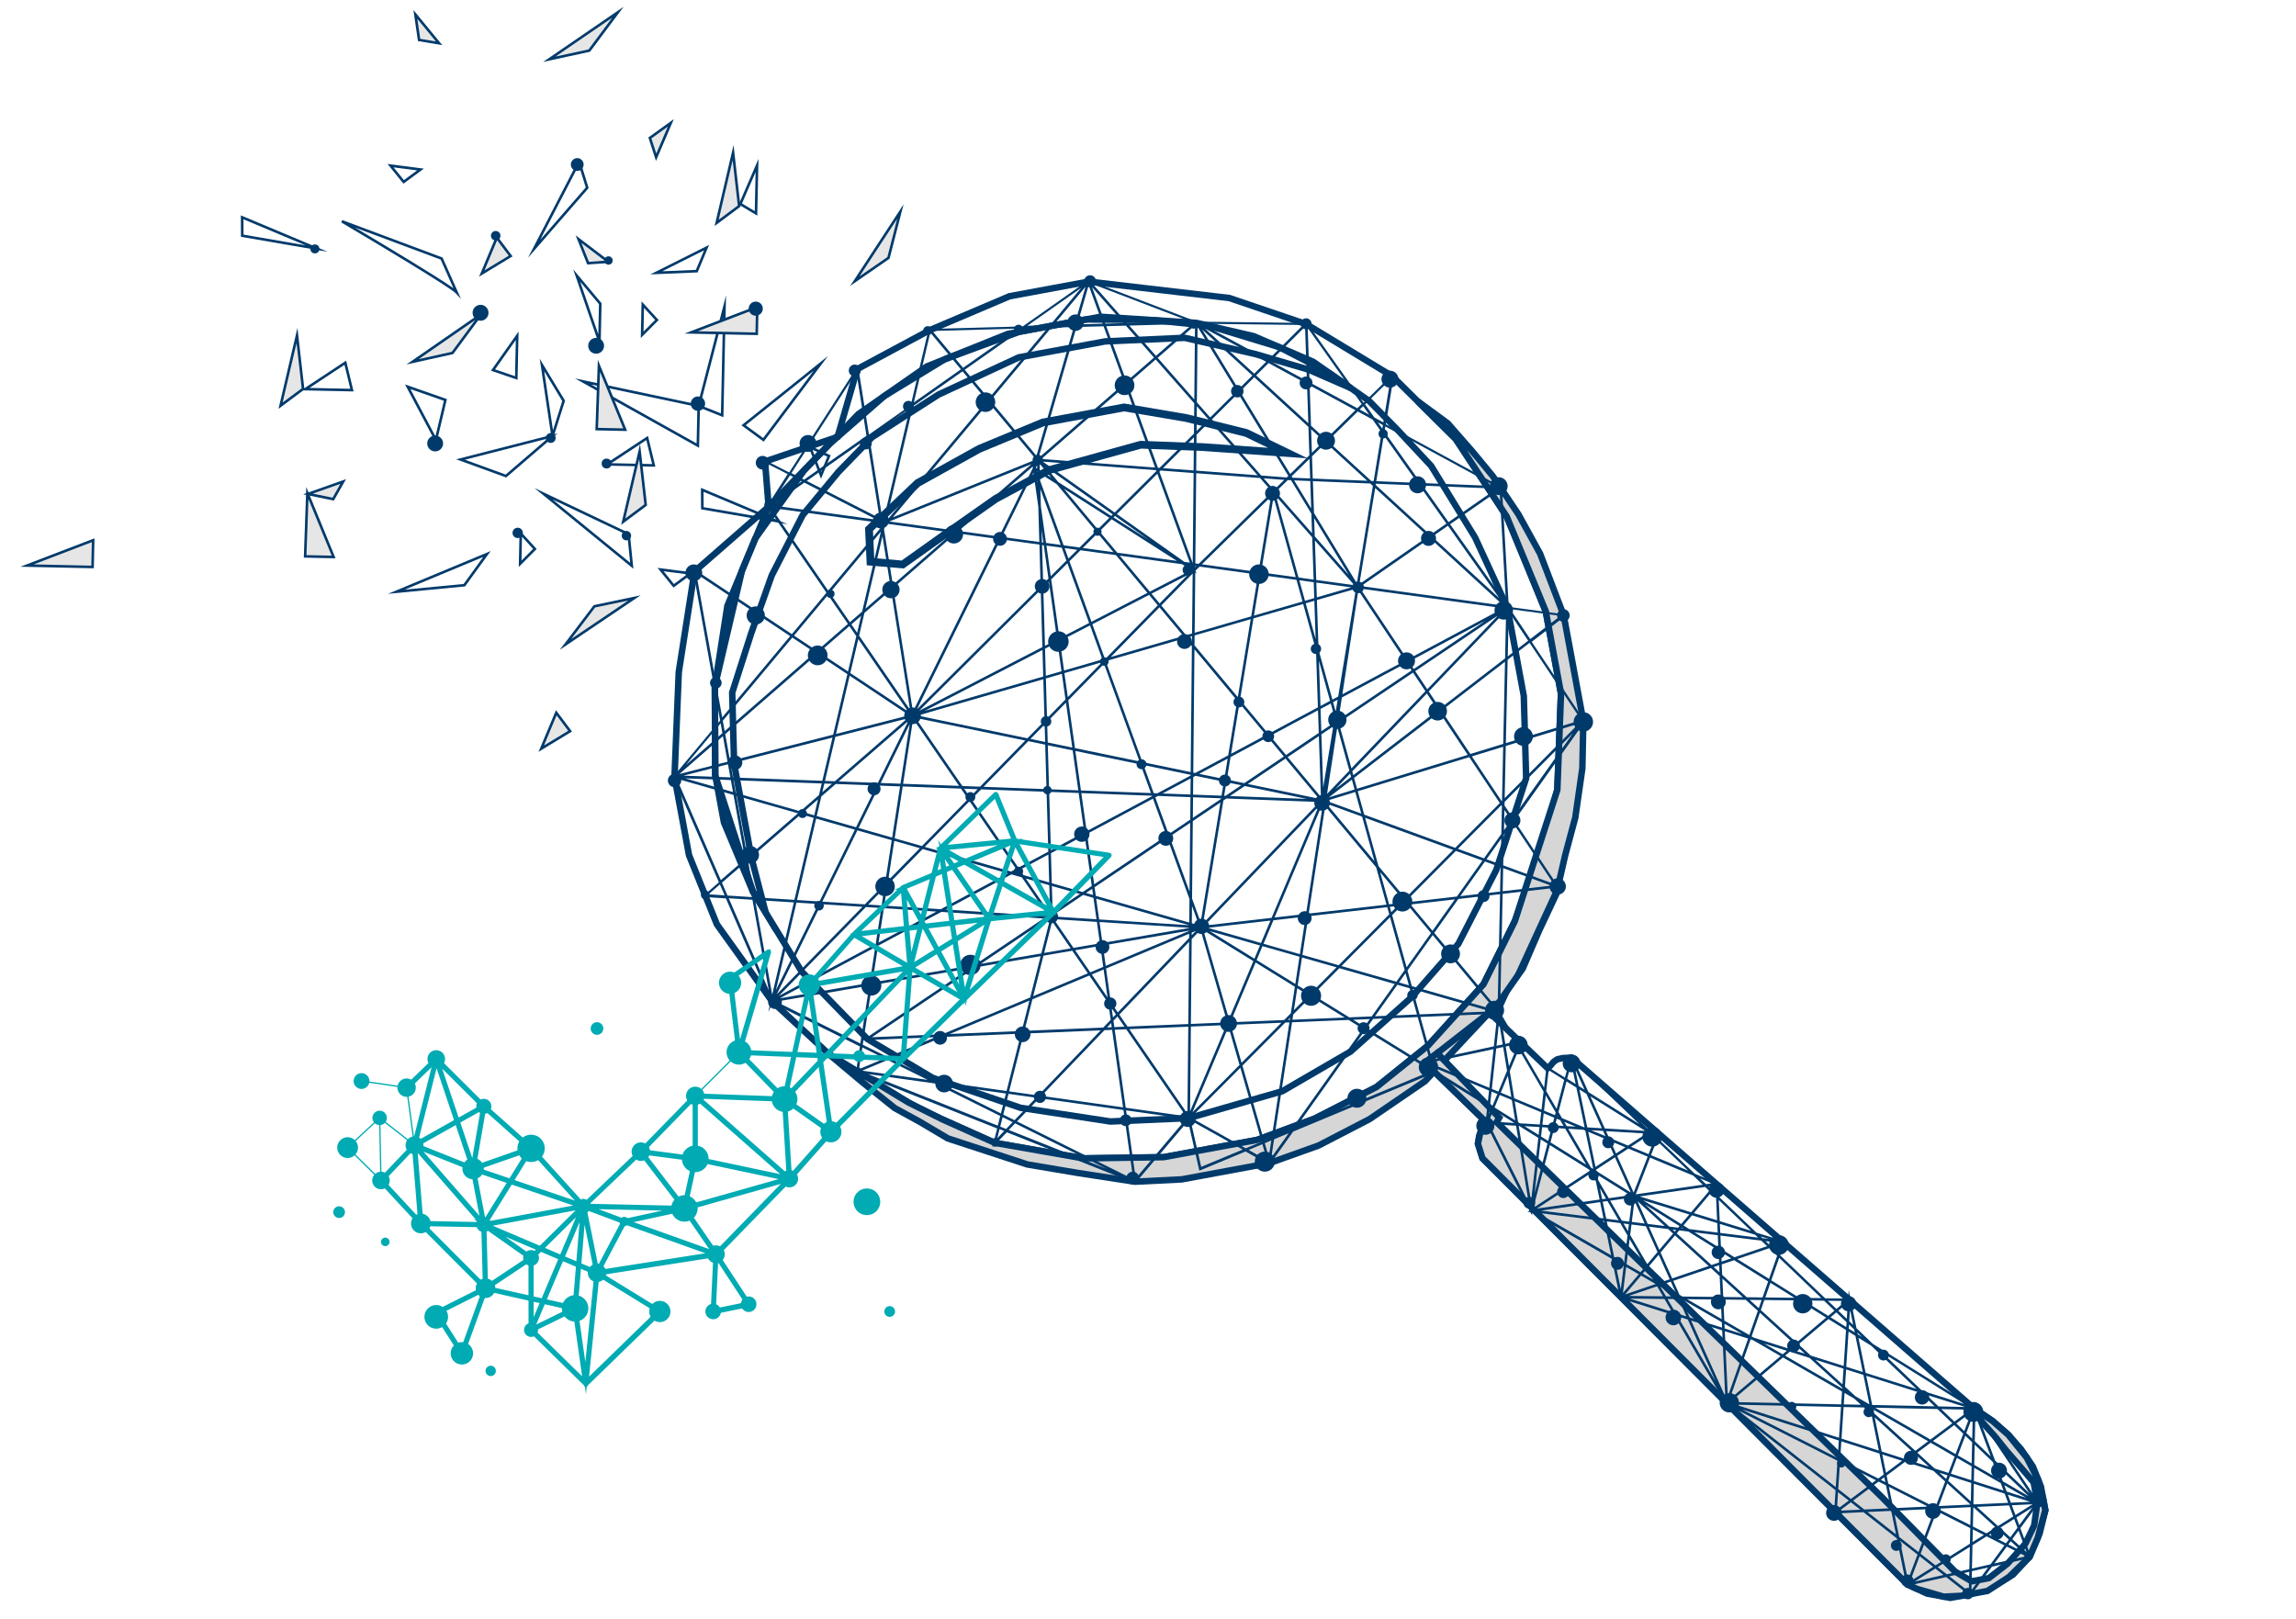 <?xml version="1.0" encoding="UTF-8"?> <svg xmlns="http://www.w3.org/2000/svg" id="Layer_1" viewBox="0 0 1772.6 1249.79"><g id="shade"><g><path d="m836.12,896.9l-.23-.04-68.58-12.02-.28-.13-58.58-26.23-.13-.08-69.61-42.25-.19-.17-44.35-41.22-.15-.2-42.76-59.64-.11-.28-21.63-53.68-11.27-60.81v-.28l3.28-81.16.02-.14,12.32-78.65,56.95-49.76-2.85-35.58,56.64-19.2,15.09-52.09,57.05-30.65,61.87-26.3.27-.05,61.42-11.38.37.04,108.97,12.71.25.08,59.67,20.26,66.93,40.5,49.25,48.77.14.21c1.51,2.27,36.96,55.66,39.47,60.15,2.54,4.55,29.18,70.65,30.31,73.46l.14.48,11.81,63.74-2.86,74.93-.07.27-13.76,52.03-19.17,49.7-24.35,49.1-43.27,47.84-39.97,32.15-.23.12-48.09,24.57-44.52,16.49-.21.04-72.42,13.42h-.21l-62.38.93h0Zm-67.34-16.88l67.73,11.87,61.7-.91,71.8-13.31,43.98-16.29,47.46-24.27,39.42-31.7,42.39-46.91,23.99-48.38,18.99-49.25,13.57-51.37,2.81-73.82-11.67-62.94c-7.76-19.25-27.98-69.13-29.95-72.66-1.92-3.45-26.35-40.37-39.13-59.61l-48.46-48-65.96-39.91-58.9-20-108.07-12.6-60.41,11.2-61.26,26.04-54.89,29.5-15.23,52.58-55.42,18.78,2.74,34.2-57.47,50.22-12.02,76.71-3.25,80.59,11.08,59.77,21.33,52.94,42.26,58.95,43.8,40.7,69.04,41.9,58.02,25.98h-.02Z" style="fill:#003a6b;"></path><g><polygon points="1094.45 309.79 1117.72 326.88 1136.69 348.52 1152.39 367.49 1172.29 397.18 1188.98 427.45 1207.25 475.21 1214.9 516.46 1222.39 556.92 1221.63 593.17 1216.2 631.1 1208.34 660.45 1201.44 690.45 1188.32 718.32 1175.62 747.75 1157.78 773.21 1100.22 834.75 1057.44 864.01 1018.02 884.45 979.83 898.09 955.73 902.56 912.35 910.6 876.12 912.39 832.51 905.7 793.05 899.06 731.72 878.97 709.94 866.05 690.83 855.64 666.12 835.88 640.21 814.15 701.2 851.17 727.77 864.4 768.04 882.43 836.32 894.4 898.46 893.48 970.68 880.09 1015 863.67 1062.82 839.22 1102.59 807.24 1145.35 759.93 1169.54 711.13 1202.3 609.88 1205.13 535.51 1193.37 472.04 1163.19 398.86 1123.82 338.87 1103.59 318.83 1094.45 309.79" style="fill:#d6d6d6;"></polygon><path d="m875.99,914.9l-.25-.04-43.62-6.69-39.67-6.67-61.77-20.23-22.02-13.06-19.39-10.61-24.71-19.76-25.95-21.77,2.9-4.05,60.9,36.97,26.42,13.16,39.94,17.88,67.74,11.87,61.7-.92,71.8-13.31,43.98-16.29,47.46-24.27,39.42-31.7,42.39-46.91,23.96-48.32,32.59-100.75,2.81-73.75-11.66-62.93-29.99-72.72-39.09-59.57-29.18-28.9,3.24-3.79,23.49,17.25.18.21,18.97,21.65,15.9,19.23,20.02,29.87,16.83,30.59,18.35,47.98.04.22,15.19,81.96v.26l-.79,36.55-5.49,38.22-7.86,29.35-6.94,30.17-13.23,28.11-12.77,29.59-18.21,25.94-57.75,61.74-.23.16-43.03,29.42-39.73,20.57-38.38,13.71-24.3,4.5-43.71,8.08-36.48,1.8h-.02Zm-82.34-18.27l39.27,6.61,43.33,6.64,35.81-1.77,67.12-12.44,37.84-13.52,39.14-20.29,42.42-29.02,57.26-61.21,17.59-25.11,12.61-29.2,13.04-27.7,6.84-29.74,7.84-29.3,5.39-37.63.75-35.84-15.05-81.23-18.12-47.39-16.55-30.03-19.77-29.49-15.62-18.88-2.28-2.6,32.93,50.17.09.22,30.28,73.42.05.26,11.81,63.74-2.86,75-33,101.92-24.35,49.1-43.27,47.84-39.97,32.15-.23.12-48.09,24.57-44.52,16.49-72.85,13.46-62.38.92-.23-.04-68.58-12.02-40.65-18.2-26.75-13.33-33-20.03.82.69,24.5,19.59,18.91,10.3,21.63,12.83,60.89,19.94-.04.03Z" style="fill:#003a6b;"></path></g><path d="m857.08,868.42l-.24-.04-69.48-10.58-.21-.07-68.1-23.2-.22-.13-50.72-30.21-51.22-52.56-.15-.24-37.75-61.91-.09-.28-29.2-90.04-.3-69.46.03-.2,9.72-62.4,21.75-52.53.17-.23,37.74-52.66,42.3-43.89,53.22-37.06.26-.11,62.87-25.24.24-.04,71.72-13.29.31.02,74.29,4.75.2.05,44.49,10.31,46.41,19.98.21.15,43.24,30.31,21.71,22.07,26.61,28.51,34.19,55.73,25.17,54.72,12.67,68.51,1.84,64.09-23.32,71.51-29.44,57.4-.2.23-36.1,41.25-47.59,42.35-53.15,30.88-.3.08-72.55,20.86-61.04,2.62h0Zm-68.53-15.51l68.8,10.48,59.96-2.58,71.68-20.61,52.4-30.44,46.76-41.68,35.69-40.78,29.07-56.67,22.84-70.13-1.81-63.03-12.48-67.33-24.85-54.02-33.71-54.91-26.25-28.12-21.32-21.67-42.66-29.9-45.53-19.6-43.86-10.16-73.57-4.7-70.86,13.13-62.15,24.95-52.55,36.59-41.51,43.13-37.36,52.13-21.3,51.45-9.6,61.61.3,68.28,28.87,89.02,37.3,61.17,50.36,51.69,49.93,29.74,67.39,22.96h.02Z" style="fill:#003a6b;"></path><path d="m597.74,720.22l-18.77-30.83-22.46-53.65-6.81-36.98-.3-69.16.07-.29,20.99-89.5.08-.19,20.75-49.8,47.74-49.13,42.23-36.93.18-.11,46.83-28.51.23-.08,57.76-21.29,51.86-9.61,51.6.48,44.41,4.52.23.07,54.34,16.54.2.11,38.75,20.06.14.1,16.43,11.51-2.43,4.34-32.61-14.22-41.06-11.98-53.75-12.33-60.96,2.75-66.11,12.25-61.54,28.51-50.85,32.63-25.89,26.72-27.25,32.95-23.6,46.03-15.84,44.63-14.53,45.32,1.47,54.49,13.46,72.62,15.03,57.97h-.02Zm-14.23-32.95l.91,1.49-6.61-25.53-13.55-73.09v-.2l-1.5-55.53,14.81-46.2,15.97-45.02.08-.15,23.93-46.66.17-.21,27.62-33.38,26.36-27.21.24-.16,51.38-32.97.16-.07,62.27-28.85,67.25-12.44,61.81-2.79,54.63,12.54,41.58,12.15.74.32-24.95-12.92-53.67-16.34-43.81-4.46-50.77-.46-50.97,9.45-57.13,21.06-46.23,28.14-41.83,36.58-46.86,48.24-20.31,48.73-20.83,88.81.3,68.35,6.63,35.79,22.18,52.98h0Z" style="fill:#003a6b;"></path><path d="m1505.64,1236.26l-18.67-3.46-15.74-7.33-328.87-329.85-3.87-12.33.96-6.68,2.17-5.72,2.95-3.73-48.21-46.88,53.64-41.87,44.9,42.96.19-.17,2.64-3.18,3.43-2.4,5.06-1.18,7.9-.38.76.66,310.83,270.87,14.4,9.79,12.27,10.79,9.91,11.24,9.37,13.69,6.46,16.17,3.5,18.86-4.63,18.79-7.88,18.43-13.35,14.33-15.21,9.21-19.13,6.46-15.77,2.92h-.01Zm-17.13-8.27l17.13,3.18,14.69-2.72,18.09-6.13,14.15-8.56,12.28-13.18,7.45-17.43,4.19-17.16-3.25-17.56-6.03-14.96-8.98-13.11-9.51-10.77-11.81-10.36-14.39-9.78-310.18-270.3-5.66.27-3.45.84-2.1,1.47-2.62,3.11-3.79,3.31-45.08-43.13-45.71,35.68,47.33,46.03-5.27,6.67-1.7,4.48-.72,5.01,3.16,10.08,327.38,328.36,14.36,6.69.04-.03Z" style="fill:#003a6b;"></path><g><polygon points="1174.47 885.01 1452.57 1155.64 1509.31 1213.36 1522.24 1220.92 1535.47 1218.47 1549.95 1207.25 1563.67 1191.91 1570.43 1177.85 1572.95 1160.32 1570.01 1144.5 1558.98 1131.61 1548.9 1119.97 1540.47 1109.44 1529.56 1097.23 1524.17 1087.57 1538.45 1097.25 1550.49 1107.82 1564.72 1125.4 1573.55 1142.51 1577.44 1157.35 1579.05 1166.06 1573.25 1187.29 1566.98 1201.96 1551.01 1217.63 1534.42 1228.39 1514.23 1232.13 1500.65 1232.79 1479.99 1226.79 1472.69 1223.39 1151.66 901.41 1148.32 898.06 1144.56 894.29 1142.6 888.05 1141.04 883.08 1142.76 874.91 1143.82 872.14 1147.92 866.94 1100.15 820.49 1109.61 813.11 1157.48 862.97 1155.48 866.42 1174.47 885.01" style="fill:#d6d6d6;"></polygon><path d="m1500.35,1235.31l-21.42-6.26-7.7-3.59-.31-.31-328.56-329.54-3.9-12.41,1.96-9.18,1.19-3.14,2.95-3.73-48.21-46.88,13.5-10.53,50.74,52.85-1.97,3.4,17.6,17.23,278.09,270.63,56.55,57.52,11.83,6.92,11.72-2.17,13.83-10.71,13.33-14.91,6.44-13.39,2.4-16.75-2.73-14.75-10.6-12.38-10.07-11.64-8.45-10.55-11.04-12.36-10.66-19.11,23.24,15.78,12.34,10.88,14.38,17.78,9.08,17.58.07.27,3.93,15.02,1.72,9.27-6.06,22.1-6.47,15.13-16.5,16.18-17.22,11.17-21.01,3.87-14,.69v.02Zm-19.5-10.87l20.08,5.84,12.99-.64,19.54-3.62,15.96-10.35,15.43-15.14,6.01-14.06,5.6-20.51-1.03-5.56-2.61,18.19-7.08,14.72-14.29,15.92-14.96,11.59-14.74,2.73-14.02-8.2-56.97-57.96-278.06-270.6-20.38-19.95,2.03-3.51-45.01-46.88-5.42,4.23,47.33,46.03-5.27,6.67-.85,2.23-1.55,7.34,3.14,10,6.67,6.69,320.71,321.66,6.72,3.13h.03Zm50.75-128.65l10.81,12.1,8.43,10.53,10.02,11.57,8.56,10-6.82-13.2-13.93-17.21-11.76-10.33-5.43-3.68.13.23h-.01Z" style="fill:#003a6b;"></path></g><path d="m697.76,438.93l-28.59-2.48-1.33-29.1,38.84-36.85,48.1-26.67,49.52-20.53,63.5-11.77,48.71,8.31,46.73,11.62,46.34,22.43-81.27-5.71-47.29-1.8-70.12,19.44-40.75,21.96-39.04,27.43-33.34,23.71h-.01Zm-22.83-7.99l21.16,1.84,31.55-22.44,39.51-27.73,41.5-22.37.33-.09,71.35-19.78,48.32,1.84,50.31,3.53-17.75-8.59-46.02-11.45-47.33-8.07-61.83,11.46-48.78,20.23-46.97,26.07-36.3,34.44.97,21.12h-.02Z" style="fill:#003a6b;"></path></g><path d="m1519.89,1234.02l.06-2.66-17.47-13.71-29.41,6.68-2.38,1.5.95-2.52-7.27-35.57-25.7-20.18-21.3.99-.45.34-.3-.3-.68.03.04-.67-82.88-83.12-2.1,1.77,1.06-3.03-39.71-68.05-40.79-12.86-.76.26-.07-.32h-.31l.04-.29-.64-.2.66-.78-6.09-29.37-61.39-35.41-.21,1.81-1.18-2.35-.78.11.09-.35-1.57-.2,1.53-1-32.88-65.25-1.83,4.38.71-6.58-.65-1.29.78.05,1.27-11.72-41.22-25.73-108.7,45.29-17.45,24.55.54,1.88-1.34-.75-1.92,2.71.54-3.48-17.11-9.58-35.68,14.87-8.76-38.42-40.01,47.21.2,1.44-1.66-.83-98.41-39.08-11.16,11.64,3.7-14.6-107.91-42.85-1.27.53.15-.98-7.02-2.79,7.3,1.03,2.82-18.23-67.41-33.52-3.43,6.98,1.83-7.78-1.03-.51.9-.48-34.37-79.03-18.33-1.18,12.94-11.22-34.91-80.28-1.41-.05.32-.38-.29-.08.84-.73-.18-.4.83-.21,35.75-42.78-20.65-114.5-.74-.49.56-.49-.32-1.75,1.32.88,55.97-48.9-.78-1.13,1.01.14-2.83-35.44,19.79,10.12,53.11-82.48,8.46,53.26,32.27-22.7,13.53-57.61-1-1.2,1.29-.04.28-1.2.97,1.17,71.4-1.96,49.96-35.15.41-1.41.43.49.36-.44.44,1.2,82.27,31.48,1.22-1.07v1.23l83.43.98.54-.54.39.55h.45l.02.66,43.21,60.95,23.73-23.27-6.56,39.86,88.65,48.1.96-.67.07,1.23,3.29,1.79-3.2-.13,5.15,90.71,44.95,6.03-27.24,20.96,41.45,61.99-.96.29-53.86,75.76,33.43,50.23.71.26-.22.48.6.9-1.07.12-44.27,96.19,1.68,2.01-.73-.21,12.1,20.73,4.17-.89-1.95,4.68,18.5,31.69,1.91-16.67,14.16,8.9,4.04-15.39-.6-2.91,1.09,1.05.29-1.1,1.08,2.4,60.1,57.43.3.19,7.19.44-1.86,4.76,28.63,27.35,17.07,7.11.82-.12.02.47.68.28-.63.74.42,9.07,29.25,27.95,20.93,6.45,4.24.53-3.67,1.24-3.24,9.23,34.75,33.21,17.76.2.42-6.49,1.33,6.5,1.88.02-1.6,1.35,4.4,21.53,12.62,12.06,77.77,48.54,1.63-4.31-.12,5.26,2.6,1.62-1.71-.04,47.39,70.69,3.23-.15-2.34,1.47,1.82,2.72-2.95-1.7-13.44,18.24,8.05,21.51,1.24,1.13-.75.17.5,1.33-1.97-1-28.97,6.58-17.99,24.42v-.03Zm-14.89-16.94l15.01,11.79.34-15.27-15.36,3.49h.01Zm17.37-3.96l-.33,14.61,12.86-17.46-12.54,2.85h.01Zm-28.23-2.04l-15.95,10.03,22.28-5.06-6.33-4.97h0Zm-12.1-9.5l-7.34,19.37,17.77-11.18-10.43-8.19Zm-15.21-11.94l6.16,30.16,7.4-19.52-13.56-10.65h0Zm29.11,20.32l7.04,5.53,17.43-3.96.39-17.21-24.86,15.64h0Zm26.89-16.91l-.4,18.03,14.31-3.25,10.77-14.62-13.8-7-10.87,6.83h-.01Zm-40.04,6.59l11.49,9.02,26.58-16.72.27-12.09-25.87-13.11-12.47,32.9h0Zm66.52-5.51l-9.59,13.02,24.36-5.54-14.77-7.48Zm4.24-5.76l11.06,10.08-6.23-16.64-4.84,6.56h0Zm-87.33-1.74l14.92,11.71,12.33-32.52-1.45-.73-29.92,1.39,4.12,20.15Zm84.29,5.87l10.37,5.25-8.52-7.76-1.85,2.51Zm-14.84-7.52l13.03,6.61,2.17-2.94-8.59-7.82-6.61,4.16h0Zm-12.57-4.14l-.22,9.81,8.73-5.49-8.51-4.31h0Zm20.94-1.15l8.02,7.31,5.49-7.45-2.53-6.77-10.98,6.91h0Zm-102.28-12.28l22.03,17.29-3.71-18.14-18.32.85h0Zm81.39,11.2l10.44,5.29,7.16-4.5-17.26-15.72-.33,14.94h-.01Zm3.09-15.14l16.26,14.81,11.8-7.42-3.2-8.54-24.86,1.16h0Zm30.5,8.2l2.22,5.93,10.06-13.66-12.29,7.73h.01Zm-60.68-6.81l25.11,12.72.31-13.91-25.42,1.18h0Zm57.13-2.65l2.83,7.55,13.19-8.3-16.02.75h0Zm-124.24-2.32l-8.7,6.5,16.03-.75-7.33-5.75h0Zm1.66-1.24l8.73,6.85,20.32-.95-3.62-17.73-5.71-2.9-19.71,14.72h-.01Zm-11.56-6.52l-.87,13.32,9.15-6.83-8.27-6.49h-.01Zm-73.53-57.72l70.66,70.87.96-14.65-71.62-56.22Zm112.79,53.58l3.37,16.48,26.7-1.24-30.07-15.24Zm-.51-2.5l34.63,17.55,2.1-.1,7.22-19.06-9.07-8.26-21.84-7-14.3,10.68,1.26,6.19Zm45.54-.16l-6.64,17.51,24.61-1.14-17.97-16.37Zm20.19,15.68l.61.55,26.21-1.22-2.65-7.09-23.82-7.63-.34,15.39h-.01Zm26.59-6.98l2.33,6.22,14.91-.69-17.24-5.53Zm-46.02-10.71l17.46,15.91.32-14.25-16.42-5.26-1.36,3.6h0Zm-84.9,6.38l9.77,7.67,19.35-14.45-27.76-14.07-1.37,20.85h.01Zm130.03,1.94l15.12,4.85-16.97-9.79,1.85,4.94h0Zm-2.95-7.89l19.97,11.52-24.38-23.29,4.41,11.77Zm-6.02-16.08l26.76,25.57-38.91-58.03,12.15,32.46h0Zm-16.34,15.85l22.88,7.33-2.15-5.73-20.51-11.83-.23,10.23h.01Zm-182.14-54.6l75.51,59.28,1.33-20.33-76.84-38.95h0Zm110.32,53.67l3.41,1.73-.76-3.71-2.66,1.98h.01Zm54.07-4.75l15.76,5.05.24-10.73-11.36-6.55-4.64,12.23Zm18.02-6.82l19.35,11.16-5.01-13.38-14-13.38-.35,15.59h.01Zm-26.94,6.07l5.25,4.78,1.05-2.76-6.3-2.02Zm-76.55-10.4l29.41,14.9,4.2-3.14-3.31-16.19-29.4-9.42-.91,13.84h.01Zm72.99,7.17l10.57,3.39,4.79-12.63-18.53-10.69-10.28,7.68,13.46,12.26h0Zm-40.51-10.89l2.89,14.17,12.41-9.26-15.3-4.9h0Zm19.61,4.17l16.32,5.23-10.51-9.57-5.81,4.34h0Zm38.73-3.43l10.69,6.17.37-16.32-5.29-5.06-5.77,15.21h0Zm-58.79-3l17.73,5.68,6.64-4.96-29.76-27.11,5.39,26.39h0Zm-107.9-32.48l73.93,37.47.88-13.49-74.82-23.98h0Zm179.77,24.49l12.33,11.78-11.88-31.74-.45,19.97h0Zm-32.33-.13l17.5,10.1,5.95-15.7-7-6.68-16.46,12.29h.01Zm-45.61-21.61l32.07,29.21,9.9-7.39-42.53-24.53.55,2.71h.01Zm-24.92,19.78l28.8,9.23-5.71-27.97-5.85-5.33-15.64-.33-1.6,24.4h0Zm25.96-23.88l42.68,24.62,16.88-12.6-11.5-10.98-48.06-1.03h0Zm70.36,19.56l4.58,4.38.39-17.51-4.98,13.13h.01Zm-178.03-21.88l79.75,25.56,1.56-23.82-81.31-1.74h0Zm170.32,14.51l6.14,5.87,5.52-14.58-11.66,8.71Zm-11.62-11.11l10.16,9.71,12.35-9.22-22.51-.48h0Zm-56.7-1.23l2.13,1.94-.36-1.76-.24-.14-1.52-.03h-.01Zm54.56-.84l20.61.44-30.07-9.48,9.46,9.04Zm-51.18-1.1l48.22,1.03-10.82-10.34-42.01-13.25,4.61,22.55h0Zm-5.63-.11h.17l-.45-.26.28.26h0Zm-16.3-.35l13.26.28-5.34-4.87-7.34-4.23-.58,8.81h0Zm-87.63-1.87l85.63,1.84.65-9.89-45.61-26.31-40.67,34.36h0Zm96.74-4.33l10.68,6.16-4.64-22.72-13.37-4.22-.87,13.3,8.21,7.48h-.01Zm51.27-4.4l33.11,10.44-63.95-39.91,30.85,29.47h-.01Zm-132.33-39.63l-16.18,46.16,39.34-33.23-21.54-12.42-1.62-.51h0Zm-19.91-6.28l2.33,50.38,15.67-44.7-18-5.68Zm-26-8.2l26.33,58.57-2.36-51.01-23.97-7.56Zm118.59,53.67l.28.16-.28-.25v.09Zm16.13-13.28l39.19,12.36-34.87-33.32-9.86-6.15,5.54,27.12h0Zm-62.2-13.3l44.13,25.45.05-.7-25.28-23.03-15.25-4.81-3.65,3.08h0Zm23.43,3.17l20.91,19.04.8-12.2-21.71-6.84h0Zm-106.37-33.54l29.32,50.25-21.47-47.77-7.85-2.48h0Zm130.17,38.95l12.78,4.03-5.7-27.89-5.3-3.31-1.78,27.17Zm-27.33-8.62l25.36,8,1.82-27.75-13.61-8.49-23.13,19.54,9.55,8.7h.01Zm-36.09-9.28l14.33,8.27,3.23-2.73-17.56-5.54h0Zm21.63,4.72l9.92,3.13-6.55-5.97-3.36,2.84h-.01Zm-29.64-9.35l27.39,8.64,4.13-3.49-26.74-24.36-6.41,18.27,1.63.94Zm5.5-21.26l27.56,25.1,22.84-19.29-21.26-13.27-26.43-.29-2.72,7.75h.01Zm74.81,18.68l3.3,2.06-3.57-3.42.28,1.36h-.01Zm-103.01-10.52l19.32,11.14,6.56-18.72-9.33-8.5-17.3-.19.75,16.26h0Zm.28,6.04l13.6,4.29-13.77-7.94.17,3.65Zm95.79.16l4.6,2.87-.47-2.32-3.92-3.74-.21,3.19Zm-122.79-8.68l24.97,7.87-.19-4.2-30.86-17.8h-.26l6.35,14.13h-.01Zm108.72-.11l12.15,7.58.25-3.79-7.92-7.57-4.48,3.78h0Zm14.45,2.99l3.04,2.91-2.45-11.99-.59,9.08h0Zm-125.18-16.96l26.67,15.39-.7-15.1-25.98-.29h0Zm116.74,8.9l6.56,6.26.82-12.49-7.37,6.23h-.01Zm-125.54,1.78l8.25,2.6-6-13.35-8.58-.1,6.33,10.84h0Zm98.73-9.67l19.02,11.87,4.8-4.06-7.99-7.64-15.83-.18h0Zm-134.14-1.48l32.57,10.27-5.82-9.97-26.75-.3h0Zm152.9,1.69l6.6,6.31,7.28-6.15-13.88-.15h0Zm-60.4-.68l7.04,6.41,2.21-6.31-9.25-.1Zm38.38-1.58l16.97.19-32.55-31.1-6.1,17.39,21.67,13.53h.01Zm-26.31-.3l22.47.25-18.5-11.55-3.96,11.3h-.01Zm-14.29-.16l12.17.14,4.33-12.36-26.27-16.4-9.58,3.25.37,8.1,18.97,17.27h.01Zm-18.18-.2l15.17.17-15.83-14.42.66,14.25h0Zm-31.42-.35l29.42.33-.75-16.13-6.78-6.18-29.05,9.86,4.85,10.8,2.3,1.33h.01Zm-12.77-.15l8.69.1-13.01-7.51,4.33,7.41h0Zm-28.77-.32l26.44.29-4.51-7.73-21.93,7.44h0Zm9.51-15.71l-12.29,14.54,23.61-8.01-11.32-6.53h0Zm-11.47-6.62l-2.5,20.04,12.21-14.44-9.71-5.6Zm27.61,13.62l10.63,6.13-3.8-8.45-6.83,2.32Zm-36.37-18.67l4.6,22.19,2.27-18.23-6.87-3.96Zm33.13,16.8l.93.54,8.31-2.82-8.52-18.96-7.76,9.18,7.04,12.07h0Zm-11.59-6.7l8.1,4.67-4.92-8.43-3.18,3.76h0Zm73-11.19l24.5,15.29,6.25-17.82-6.11-5.83-24.65,8.36h.01Zm-59.26-5.07l8.99,20.01,28.18-9.56-25.99-23.67-11.18,13.23h0Zm41.03,11.24l4.49,4.09-.25-5.53-4.23,1.44h-.01Zm-67.29-2.22l10.76,6.21,3.87-4.58-12.22-20.94-2.41,19.31Zm38.74-23.79l26.86,24.47,5.83-1.98-.43-9.38-23.24-14.51-7.09-.88-1.92,2.27h0Zm-35.92,1.22l13.18,22.59,7.92-9.37-8.94-19.89-11.16-1.39-1.01,8.06h0Zm-12.38,17.06l7.68,4.43,2.63-21.07-5.58-9.56-10.43-1.3,5.7,27.5Zm82.62-3.87l.34,7.42,7.48-2.54-7.82-4.88Zm-.11-2.43l10.38,6.48,25.21-8.55-4.49-4.29-31.57-3.93.48,10.29h-.01Zm-141.72-27.86l56.89,32.82-5.47-26.42-51.42-6.39h0Zm181.07,26.61l4.7,4.49,2.42-6.9-7.12,2.41h0Zm-95-15.91l8.05,17.91,10.61-12.55-3.86-3.52-14.8-1.84h0Zm35.17,4.37l18.41,11.49-.43-9.25-17.99-2.24h.01Zm54.9,6.83l3.3,3.15,5.92-2.01-9.22-1.15h0Zm-2.42-2.31l4.92.61-6.31-1.95,1.4,1.33h-.01Zm-32.57-4.04l29.24,3.64-2.34-2.24-27.22-8.39.32,6.99Zm-23.94-2.98l21.93,2.73-.34-7.36-19.48-6-6.62,7.82,4.51,2.81h0Zm-12.9.41l1.72,1.56,1.03-1.22-2.75-.34Zm-37.88-4.71l3.49,5.98.68-5.46-4.17-.52h0Zm74.29-1.83l24.09,7.42-24.84-23.74.75,16.31h0Zm-29.75,5.37l1.52.19-1.1-.68-.42.5h0Zm-9.23-1.16l6.86.85,1.07-1.27-26.65-16.63,18.72,17.05h0Zm-16.63-2.07l13.2,1.64-21.09-19.21,7.9,17.57h-.01Zm-3.62-18.3l29.49,18.41,6.25-7.39-35.75-11.01h.01Zm-8.65,16.76l9.95,1.24-7.91-17.6-2.04,16.36h0Zm-7.67-.95l5.69.71,2.32-18.6-17.02,2.45,9.02,15.45h0Zm55.55-5.84l17.98,5.54-.82-17.69-3.81-3.64-13.35,15.79h0Zm-67.63,4.32l9.59,1.19-8.65-14.83-3.65.52,2.72,13.11h0Zm-50.34-6.25l48.24,6-2.6-12.56-45.64,6.57h0Zm76.14-10.96l39.76,12.25,13.98-16.53-3.13-3-50.6,7.28h-.01Zm-37.49-18.06l-41.86,27.45,48.45-6.97-2.95-14.26-3.63-6.22h-.01Zm-31.84-21.59l-12.7,48.41,43.53-28.55-.57-.97-30.27-18.89h0Zm-46.92-16.21l30.55,60.62-9.7-59.35-20.85-1.27h0Zm22.9,1.39l9.52,58.23,5.61-48.96-14.82-9.25-.31-.02h0Zm62.66,48.06l1.77,8.55,2.97-.43-4.74-8.12Zm-1.28-6.15l8.15,13.97,16.47-2.37-25.51-15.92.9,4.33h-.01Zm40.02-17.39l-11.05,28.35,51.76-7.45-7.3-6.98-33.41-13.92h0Zm48.43,25.5l2.38,2.28-.22-4.83-2.16,2.55Zm-132.83-39.59l-4.73,41.24,9.96-37.97-5.24-3.27h.01Zm59,12.75l12.73,28.33,10.82-27.76-14.93-6.22-8.62,5.66h0Zm-16.08,11.66l26.59,16.6-12.21-27.16-14.59,9.57.21,1h0Zm86.55,11.94l1.91,1.83,2.02-2.39-3.94.57h0Zm-6.52-6.24l4.68,4.48,4.5-.65-9.19-3.83h0Zm-527.3-44l89.72,44.62-7.53-53.41-64.99-9.14-17.19,17.94h-.01Zm84.24-8.51l7.41,52.51,38.98-45.99-46.39-6.53h0Zm361.03,47.9l.29.5-.08-.36-.21-.13h0Zm44.2-13.33l28.67,11.94-24.28-23.2-4.39,11.26Zm-495.83-19.44l75.44,29.96-70.54-35.08-4.91,5.12h0Zm449.46,29.05l1.41.88.31-.21-6.06-29.24-1.62-.68-11.52-.7,17.48,29.94h0Zm-2.1-27.63l5.62,27.13,14.19-9.31-5.29-11.77-14.53-6.05h.01Zm-306.97-8.79l8.18,35.86,32.04-13.35-40.21-22.51h0Zm277.85,16.94l27.57,17.21-16.23-27.82-8.42-.51-2.92,11.12h0Zm-233.07,5.84l14.23,7.96-3.58-12.4-10.65,4.44h0Zm19.67-8.2l-2.18,14.21,13.43-18.89-11.25,4.69h0Zm-7.17,2.98l3.06,10.59,1.95-12.68-5,2.08h-.01Zm282.67,2.81l13.63,5.68,4.67-11.98-3.54-3.38-14.76,9.68Zm-15.76-4.4l4.29,9.54,7.23-4.74-11.51-4.8h-.01Zm-324.03-18.16l42.4,23.74,12.31-5.13-16.46-57.07-38.25,38.46Zm322.83,15.5l14.73,6.14,14.17-9.29-31.17-1.89,2.27,5.05h0Zm-52.43-.92l5.51,3.44,2.66-10.14-7.35-.45-.82,7.14h0Zm-230.54-54.67l16.71,57.92,5.92-2.47,13.64-88.84-3.2.13-33.07,33.25h0Zm-187.5,49.01l-1.77,7.01,5.35-5.58-3.58-1.42h0Zm225.8-82.48l-13.52,88.02,13.08-5.45,55.15-77.56-11.05-6.83-43.67,1.82h.01Zm230.87,83.3l11.1,4.62-1.83-4.06-9.27-.56Zm48.21,2.93l1.64,1.57.56-1.44-2.2-.13h0Zm-99.6-6.06l10.89,6.79.7-6.09-11.59-.71h0Zm62,1.78l31.31,1.9-42.45-26.68,11.13,24.77h0Zm-466.78-1.42l4.58,1.82,5.04-5.26-7.77-3.86-1.85,7.3Zm453.24.6l11.29.69-11.94-26.56-5.42-3.4,6.07,29.27Zm-171.51-75.06l-53.36,75.06,104.42-43.51-51.05-31.55h-.01Zm168.82,74.9l.62.04-6.35-30.62-7.63-4.79-6.21,23.66,2.75,4.72,16.81,7h0Zm-13.19-.81l7.1.43-9.05-3.77,1.95,3.34h0Zm-9.09-.55l6.69.41-2.61-4.47-2.72-1.13-1.36,5.19Zm-530.43-39.65l100.28,39.82,1.89-7.47-50.42-25.08-51.75-7.28h0Zm520.75,39.08l7.64.46,1.53-5.85-8.17-3.4-1.01,8.79h.01Zm-17.37-1.06l15.37.93,1.08-9.46-20.5-8.54,2.65,16.2,1.4.87Zm52.94-24.08l39.33,24.72-49.47-47.27,10.13,22.55h.01Zm-76.99,22.62l19.86,1.21-16.16-10.08-3.71,8.88h.01Zm4.49-10.76l15.9,9.92-2.57-15.7-9.31-3.88-4.03,9.65h.01Zm-379.31,5.49l8.72,4.33,16.63-17.35-21.29-3-4.05,16.01h-.01Zm427.8,1.23l.54.22-.41-.7-.13.48h0Zm-333.25-6.52l46.5,6.54-46.12-67.13-8.88.37,8.49,60.22h.01Zm322.94,2.23l8.45,3.52.56-2.15-7.66-13.13-1.35,11.76Zm-41.86-2.35l-.52,4.83,1.71-4.09-1.18-.74h0Zm-278.34-60.57l44.9,65.36.65-67.26-45.55,1.9h0Zm-143.78,42.87l44.66,22.21,3.89-15.38-48.55-6.83Zm220.4-44.67l-27.83,65.99,36.33-36.53-8.5-29.46h0Zm-29.07-.18l-.63,65.46,28.09-66.61-27.46,1.14h0Zm249.6,55.31l21.12,8.8,1.59-13.84-19.08-32.7-7.04,16.86,3.41,20.88h0Zm24.77-5.47l8,13.71,5.86-22.33-12.01-7.55-1.85,16.17Zm-389.73,3.69l63,8.86-8.44-59.85-5.93.25-48.62,50.74h-.01Zm346.38,6.82l1.73,1.08,3.9-9.35-4.52-1.88-1.1,10.16h-.01Zm-41.08-25.65l39.2,24.46,1.06-9.78-42.14-17.56.57,2.05,1.32.82h0Zm49.32,16.31l8.16,3.4-2.7-16.48-5.46,13.08h0Zm-379.57-.98l22.5,3.17,48.18-50.27-59.39,2.48-11.29,44.63h0Zm372.65-1.91l5.07,2.11,6.7-16.05-3-18.36-5.38,1.15-3.38,31.14h0Zm-429.35-6.07l54.71,7.7,11.2-44.26-60.39,2.52-40.17,16.82,34.65,17.23h0Zm496.42,3.83l4.5,2.83-7.26-16.15,2.76,13.32Zm-112.04-16.5l43.05,17.94,3.25-29.9-46.84,10.01.54,1.96h0Zm103.16,10.9l6.53,4.11-3.36-16.21-3.17,12.1h0Zm-544.28-6.24l50.48,7.1-30.82-15.33-19.65,8.23h0Zm.12-17.94l-2.6,16.81,19.77-8.28-17.16-8.54h-.01Zm433.23,12.2l6.52,4.03-.41-1.48-6.11-2.54h0Zm63.47-12.91l2.5,15.29,6.38-15.29-.98-1.68-7.9,1.69h0Zm-58.99,12.59l.94.39-.16-.56-.79.17h.01Zm-153.37-29.29l8.45,29.29,30.76-30.93-39.21,1.63h0Zm104.97,2.46l42.25,26.11,6.4-1.37-9.21-33.21-34.44,1.44-5,7.04h0Zm41.49-8.57l9.12,32.88,47.6-10.17,2.74-25.19-59.46,2.48Zm-430.48,21.43l19.28,9.59,36.78-15.4-55.52,2.32-.54,3.5h0Zm491.26-17.55l-2,18.38,4.83-1.03-2.84-17.35h.01Zm1.66-2.25l3.14,19.18,7.16-1.53-10.3-17.65h0Zm-559.79-13.47l65,32.32,6.92-44.67-71.91,12.35h0Zm73.99-12.71l-6.52,42.14,81.77-55.07-75.25,12.93Zm80.05-13.75l-80.11,53.95,54.31-2.27,67.89-28.42,8.07-31.88-50.16,8.62h0Zm41.48,25.68l-61.52,25.76,55.59-2.32,5.93-23.44Zm2.31-.97l-6.15,24.32,60.87-2.54,5.73-5.98-1.81-12.82-14.69-21.39-43.95,18.4h0Zm60.81,18.33l-3.2,3.34,3.65-.15-.45-3.19Zm1.76-1.84l.7,4.94,7.82-.33-5.4-7.87-3.12,3.25h0Zm185.12-.74l8.64,5.34,4.18-5.88-12.82.54h0Zm-180.59-3.98l6.35,9.24,46.91-1.96.62-63.5-53.87,56.22h0Zm55.89-58.33l-.63,65.53,28.08-1.17-20.62-71.48-6.83,7.12h0Zm49.34,18.09l-19.47,46.17,41.49-1.73,5.15-5.18,3.15-20.53-30.32-18.74h0Zm26.65,42.63l-1.69,1.7,1.44-.06.25-1.64Zm2.39-2.41l-.61,3.96,40.32-1.68-26-16.07-13.71,13.79Zm-69.4-65.15l19.78,68.58,18.85-44.7-38.63-23.88Zm-70.79,60.11l1.03,7.28,2.31-2.41-3.34-4.86h0Zm155.35-10.21l28.12,17.38,17.32-.72,17.79-25.01-42.76-12.22-20.47,20.58h0Zm65.26-7.79l-17.3,24.33,32.42-1.35-5.62-20.26-9.51-2.72h.01Zm11.76,3.36l5.42,19.53,54.89-2.29-60.31-17.24h0Zm-233,10.17l5.38,7.83,55.06-57.45.03-3.29-64.15,26.86,3.68,26.06h0Zm143.94-10.86l-2.61,16.98,11.45-11.51-8.84-5.46h0Zm88.44-1.6l64.32,18.38-48.21-57.81-19.45,27.36,3.34,12.06h0Zm17.31-41.1l48.92,58.66,1.9-88.54-32.2,3.71-18.61,26.18h-.01Zm52.82-30.12l-1.86,86.67,42.02-91.29-40.16,4.62Zm-484.4,41.21l-73.76,39.45,69.5-11.94,4.26-27.51Zm167.18,21.01l12.18,17.73-3.04-21.56-9.14,3.83Zm-37.31-14.51l-7.91,31.28,42.18-17.66-11.99-17.45-22.28,3.83h0Zm-137.07-37.55l-67.2,68.58,74.78-40,4.31-27.82-11.89-.76Zm-85.53-5.49l13.18,73.11,16.72-71.19-29.9-1.92h0Zm50.97,3.27l-34.26,69.6,66.19-67.55-31.93-2.05Zm367.93,62.73l9.96,6.16,20.02-20.13-26.66-7.62-3.32,21.59h0Zm-439.26-67.31l30.9,71.06-12.6-69.88-18.3-1.18h0Zm52.28,3.36l-15.89,67.66,32.77-66.57-16.88-1.08h0Zm465.18,61.67l7.65,2.19-2.58-9.32-5.07,7.13h0Zm-109.91-17.32l29.86,18.45,3.23-21.01-28.57-8.17-4.52,10.72h0Zm-292.25-11.03l-4.39,28.34,78.97-13.57,53.21-35.83-78.94-5.07-48.85,26.13Zm357.75,15.67l42.37,12.11,6.42-9.03-11.31-40.78-37.49,37.7h.01Zm-205.63-12.19l11.7,17.03,10.01-4.19-2.28-16.18-19.42,3.34h-.01Zm244.74-27.14l11.18,40.31,18.82-26.47-18.14-21.75-4.5.52-7.35,7.39h-.01Zm-223.34,23.46l2.22,15.72,64.46-26.99v-.18l-66.67,11.45h-.01Zm154.07,7.24l27.97,7.99,39.07-39.29-1.53-5.53-60.92,7.01-4.58,29.81h0Zm-196.53-27.89l-51.67,34.79,46.65-8.01,6.75-26.67-1.73-.11h0Zm125.04,9.55l34.43,21.28,4.3-10.21-38.74-11.07h.01Zm41.46,9.77l28.09,8.03,4.46-29.02-24.9,2.87-7.64,18.13h-.01Zm-163.19-17.3l-6.17,24.38,20.5-3.52-14.33-20.86Zm1.23-1.74l15.27,22.23,20.39-3.5-2.34-16.58-33.32-2.14h0Zm118.93,6.72l41.08,11.74,7.3-17.31-48.38,5.57Zm-83.58-4.46l2.27,16.11,66.97-11.51v-.16l-69.25-4.45h0Zm-166.48-10.68l-4.1,26.51,44.69-23.9-40.58-2.61h-.01Zm237.69,18.85l-.02,2.03,3.23-3.37-3.21,1.34h0Zm168.91-21.72l16.96,20.34,17.26-24.28-34.23,3.94h.01Zm-71.1-75.46l-87.92,91.74,51.74-5.95,36.18-85.79Zm-97.75,89.96l5.58,1.59-5.45-14.98-.13,13.38h0Zm-71.57-2.95l69.54,4.47-71.81-20.52,2.27,16.06h0Zm95.94-91.84l-15.67,94.87,89.81-93.72-71.88-2.67-2.25,1.52h-.01Zm-98.51,73.61l72.14,20.62.18-18.17-17.07-46.92-56.19,37.84.94,6.63h0Zm74.32,2.11l6.64,18.25,15.27-92.43-21.33,14.37-.58,59.82h0Zm-107.53,13.81l33.74,2.17-2.33-16.53-7.94-2.27-23.49,15.82.02.81h0Zm208.4-87.4l-37.21,88.23,24.33-2.8,13.08-85.18-.2-.24h0Zm-291.1,82.08l78.31,5.03.73-.49-20.18-29.38-8.09-2.31-50.77,27.15h0Zm61.87-23.98l18.77,27.32-.64-22.14-18.13-5.18Zm231.14-55.81l-12.73,82.9,60.07-6.91-7.99-28.81-39.34-47.17h0Zm-211,61.56l.59,20.35,21.04-14.17-21.63-6.18Zm260.88,16.14l1.14,4.13,4.78-4.81-5.93.68h.01Zm-390.31-.96l43.62,2.8,51.79-27.7-65.73-18.79-27.22,27.78-2.46,15.91Zm-12.35-.79l10.34.66,2.06-13.33-12.41,12.66h0Zm-35.46-2.27l32.82,2.11,15.57-15.89,5.21-33.67-26.51-7.58-27.09,55.02h0Zm430.68-22.77l6.89,24.85,8.73-1,2.32-2.33-17.94-21.51h0Zm19.23,23.05l-.42.42.71-.08-.29-.34h0Zm1.42-1.42l1.25,1.49,37.32-4.29,19.73-27.76-20.48-7.47-37.82,38.03Zm-470.86-.11l17.38,1.12,27.29-55.44-29.9-8.55-14.76,62.87h0Zm-32.75-2.1l30.73,1.97,14.86-63.29-9.83-2.81-40.92,35.48,5.17,28.65h0Zm481.67-24.1l20.66,24.77,37.04-37.24-68.04-24.83,10.35,37.31h-.01Zm-502.56,22.74l18.83,1.21-4.87-26.99-18.29,15.85,4.32,9.93h0Zm584.75-26.29l-19.01,26.74,30.69-3.53.4-18.79-12.08-4.41h0Zm-599.43,25.33l12.44.8-3.66-8.41-8.78,7.61Zm291.41-1.02l5.47,1.56-.68-4.79-4.79,3.23Zm-26.38-7.54l23.86,6.82,7-4.71-5.53-39.18-26,13.91.67,23.16h0Zm90.91-35.92l15.42,42.38.51-53.1-15.93,10.73h0Zm257.56,24.26l-.38,17.84,37.45-4.31-37.07-13.53Zm-321.26-26.42l5.49,38.94,55.79-37.57-10.4-28.58-50.89,27.22h.01Zm321.3,24.3l38.81,14.17-31.5-47.32-6.81,9.57-.51,23.58h.01Zm-370.37,7.51l19.84,5.67-.62-21.53-22.02,11.78,2.8,4.08Zm-99.77-26.44l-4.75,30.66,24.51-25.01-19.76-5.65h0Zm-167.94-48l34.07,78.34,18.71-16.22-8.94-49.59-43.84-12.53Zm260.92,72.49l3.78,1.08-1.56-2.27-2.22,1.19h0Zm-69.43-19.84l66.67,19.06,3.84-2.06-35.93-52.3-34.59,35.3h.01Zm36.01-36.75l36.27,52.8,23.1-12.35-1.34-46.23-50.53-1.88-7.5,7.66h0Zm397.68,46.32l10.93,3.99.43-19.96-11.35,15.97h-.01Zm-123.59-42.98l37.09,44.48-9.55-34.42-27.55-10.05h.01Zm101.52,34.91l20.13,7.35,13.38-18.82.46-21.43-.5-.75-33.47,33.65Zm-557.12-41.01l8.56,47.45,39.04-33.85-47.6-13.6h0Zm241.55-2.95l1.31,45.1,25.77-13.78-4.3-30.47-22.78-.85Zm243.25,17.57l70.25,25.64,34.4-34.6-23.58-35.43-86.08,26.33,5.01,18.06h0Zm-362.53,18.25l21.05,6.01,35.62-36.35-5.5-8.01-44.97-1.67-6.19,40.01h0Zm-27.86-7.95l25.92,7.41,6.12-39.53-15.94-.59-16.11,32.72h.01Zm229.06-23.61l10.33,28.38,16.66-11.22.17-17.37-25.03-.93-2.12,1.13h0Zm-57.11-3.32l4.15,29.39,50.49-27.01-.13-.36-54.51-2.02Zm326.66,13.05l-.33,15.62,5.54-7.8-5.21-7.82h0Zm-530.91,4.65l30.34,8.67,15.87-32.24-31.53-1.17-11.15,9.67-3.54,15.07h.01Zm290.51-14.5l-.15,15.94,21.76-14.65.08-.49-21.68-.8h-.01Zm240.47,6.35l6.38,9.58,46.59-65.53-52.91,53.2-.06,2.75h0Zm-541.4,5.17l8.49,2.43,2.88-12.28-11.37,9.86h0Zm403.9-8.75l26.89,9.82-4.61-16.63-22.28,6.81Zm-456-6.15l49.8,14.23,14.44-12.52,2.11-8.98-68.12-2.53,1.77,9.8h0Zm568.26-28.18l23.03,34.59.28-.29.89-41.71-24.2,7.4h0Zm-186.74,30.61l59.42,2.21-47.96-9.92-11.46,7.72h0Zm13.78-9.29l54.95,11.37-25.83-30.97-29.12,19.61h0Zm199.18-29.35l-.86,40.27,57.17-57.49-56.3,17.22h-.01Zm-118.84,26l-17.8,13.7,19.91-6.09-2.11-7.61Zm-299.31,7l4.44,6.46,5.95-6.08-10.39-.39h0Zm249.76-24.39l25.67,30.78-1.59-47-24.08,16.22h0Zm-49.04,29.84l1.08.04,12.11-8.16-11.46-2.37-1.73,10.49Zm-24.01-.89l21.99.82,1.79-10.82-21.82-4.51-1.83.98-.13,13.54h0Zm-23.55-.88l21.55.8.12-12.39-21.67,11.59Zm134.92-51.17l-7.91,51.49,17.21-17.96-9.3-33.54h0Zm-141.72,50.92l2.84.1,25.66-13.72v-.56l-36.4-7.53,7.9,21.71Zm-56.21-2.09l54.05,2.01-8.04-22.11-50.31-10.41,4.3,30.51h0Zm-198.08-5.35l-1.57,6.67,7.44-6.45-5.88-.22h.01Zm-107.53-3.99l37,10.58-1.67-9.26-35.33-1.31h0Zm281.03,8.42l22.55.84-4.35-30.86-19.19-3.97.99,34h0Zm232.44-12.15l-11.61,12.11,12.33-9.49-.73-2.62h.01Zm-283.02,10.26l48.58,1.8-1-34.34-13.05-2.7-34.53,35.23h0Zm286.03-6.87l2.31,8.34,85.46-26.13-21.89-32.88-65.88,50.68h0Zm-25.22-33.63l1.38,41.04,7.78-47.21-9.16,6.17h0Zm-277.21,39.88l13.7.51,34.9-35.62-84.76-17.53,36.16,52.64Zm-45.74-1.7l43.25,1.6-35.5-51.68-7.75,50.08Zm-17.29-.64l15.28.57,7.14-46.1-22.42,45.54h0Zm267.23-2.63l13.46,2.78,30.57-20.59-12.45-14.93-28.71,15.35-2.87,17.38h0Zm-299.7,1.43l30.28,1.12,23.51-47.76-53.79,46.64h0Zm-10.55-.39l7.62.28,55.95-48.5-55.58,14.21-7.99,34.02h0Zm-70.99-2.64l68.95,2.56,7.84-33.38-78.72,20.12,1.93,10.71h0Zm359.88-2.82l19.39,4.01,2.61-15.78-22,11.77Zm-398.15,1.39l36.22,1.34-1.83-10.13-34.4,8.79h.01Zm516.34-3.34l.83,2.99,65.34-50.27-8.55-12.85-57.62,60.13h0Zm-485.86-27.16l-33.59,29.24,37.15-9.49-3.56-19.74h0Zm363.12,28.16l1.49.31,25.47-13.62,6.98-42.27-33.02-39.6-.92,95.19h0Zm-39.22-8.12l37.22,7.7.94-97.14-5.21-6.24-60.32,17.46-.8.82,28.16,77.41h.01Zm151.54-30.48l9.8,35.33,57.11-59.59-9.56-14.36-57.35,38.62Zm-477.21.55l-26.81,32.08,28.17-24.52-1.36-7.56Zm273.57,19.13l49.81,10.3-27.41-75.35-27.6,28.17,5.2,36.88h0Zm-270.03-10.81l3.75,20.77,79.59-20.34,10.97-46.72-23.31-15.5-71,61.79h0Zm420.64,1.37l12.31,14.77,25.29-17.03-.59-17.53-37.02,19.8h.01Zm132.33-19.52l22.29,33.49,25.4-7.77,1.36-63.46-49.06,37.74h.01Zm-155.97-5.71l-6.45,39.05,26.99-14.43-20.53-24.62h0Zm-148,30.32l18.95,3.92-4.89-34.65-14.53,14.82.46,15.9h.01Zm355.06-63.9l-1.38,64.41,58.2-17.8-39.88-59.64-16.94,13.03Zm-368.4,61.15l11.33,2.34-.39-13.5-10.94,11.16Zm-87.07-18.01l84.74,17.53,13.18-13.45-.93-32.16-96.99,28.08h0Zm-52.51-30.79l-10.56,44.98,56.49-14.44-45.93-30.54Zm301.35,18.64l21.9,26.26,38.25-20.46-1.49-44.16-9.89-35.65-38.38,11.11-10.39,62.9Zm62.19,6.98l.58,17.27,9.69-6.52.65-3.96-3.05-10.99-7.87,4.21h0Zm-461.49,9.15l1.45,8.03,69.68-60.65-17.46-11.61-53.67,64.23h0Zm477.94-17.96l-2.63,17.15,56.47-38.03-3.89-5.84-49.95,26.72h0Zm-228.51-14.68l.89,30.75,14.25-14.55-2.79-19.78-12.36,3.58h0Zm-269.9-80.89l20.01,110.97,52.46-62.78-72.46-48.19h-.01Zm491.64,99.2l2.01,7.26,1.51-9.14-3.52,1.88Zm-339.54-88.28l15.17,95.52,65.61-133.28-32.31-4.43-48.47,42.19Zm-33.19,65.76l44.49,29.59-38.33-55.8-6.16,26.22h0Zm148.36-17.79l-90.96,47.01,91.55-26.5-.59-20.51h0Zm-1.35-46.47l-93.84,93.41,95.12-49.16-1.28-44.25h0Zm-140.23,35.39l39.35,57.28-14.71-92.64-20.53,17.87-4.11,17.49h0Zm109.29-74.38l-64.65,131.33,95.52-95.08-.93-32.15-29.93-4.1h-.01Zm330.5,117.5l8.72,13.1,50.23-38.64.79-36.81-59.74,62.34h0Zm-84.77-23.68l1.18,34.89,7.4-3.96-8.58-30.93h0Zm-.29-8.52l10.67,38.49,4.48-2.39,13.71-83.23-30.15,8.73,1.29,38.41h0Zm-95.77-3.46l33.42,40.08,9.96-60.25-43.31,12.54-.07,7.63Zm-100.45,21.47l2.62,18.54,26.4-26.94-29.01,8.4h-.01Zm226.92-63.86l-12.32,80.21,48.46-25.92-36.14-54.29Zm43.91,62.35l9.32,13.99,54.77-57.15-64.08,43.16h-.01Zm-285.79-17.36l.61,20.95,12.13-3.51-3.16-22.39-9.58,4.95Zm-174.34,2.83l22.24,14.79,6.4-27.26-5.35-7.79-23.29,20.27h0Zm185.81-8.76l3.22,22.8,29.6-8.57-9.55-26.26-23.26,12.02h0Zm269.44,15.97l3.77,5.67,55.47-37.36-59.24,31.69Zm-37.56-56.42l36.45,54.75,74.05-39.61-110.5-15.14Zm-206.82,27.52l9.68,26.62.62-.18,40.23-41.05-6.71-8.04-43.82,22.65h0Zm51.82-13.06l-37.6,38.37,56.07-16.23-18.47-22.14h0Zm269.62,3.3l-.74,34.6,15.77-12.13-15.03-22.47Zm-551.76,18.52l17.74,11.79,23.87-20.78-15.39-22.4-26.22,31.38h0Zm192.43-37.26l1.31,45.17,9.35-4.83-6.3-44.67-4.36,4.34h0Zm111.67,38.65l3.14,3.76.04-4.68-3.18.92h0Zm90.93-26.32l7.68,27.69-1-29.62-6.68,1.93Zm157.87,4.51l15.48,23.15,23.33-17.95-38.81-5.21h0Zm-354.34-22.94l6.41,45.46,22.87-11.82-16.77-46.1-12.51,12.46h0Zm84.99,20.12l19.16,22.97,4.6-1.33.45-46.34-24.21,24.7h0Zm-358.73-26.75l73.51,48.89,26.72-31.98-44.86-65.3-55.38,48.39h.01Zm119.46,41.36l4.45,6.48,3.06-13.02-7.51,6.54h0Zm265.49-39.97l-.45,46.42,43.65-12.64,5.33-32.25-45.18-6.19-3.17,3.11.79,2.17-.97-.62h0Zm-282.21,15.64l15.57,22.67,9.43-8.21,14.5-61.73-39.5,47.27Zm185.08-24.41l17,46.73,43.2-22.33-24.31-29.15-27.36-3.75-8.53,8.49h0Zm147.63,10.58l-5.18,31.36,37.49-10.85-4.64-16.72-27.67-3.79h0Zm-291.97-29.98l-13.16,56.03,19.38-16.86-6.22-39.16h0Zm369.47,38.57l110.04,15.08-56.81-52.06-53.22,36.98h-.01Zm-161.8,5.86l6.29,7.55,21.45-21.89-27.74,14.34h0Zm230.53-53.62l43.14,60.85-4.96-87.38-38.18,26.53Zm-116.4,43.25l4.4,15.87,7.14-2.07-.41-12.27-11.13-1.53h0Zm102.57-33.64l51.92,47.58-39.74-56.04-12.19,8.47h0Zm-89.43,35.43l.38,11.42,26.66-7.72-27.04-3.71h0Zm-151.77-20.79l23.19,27.8,32.12-16.6-7.21-4.61-48.1-6.59Zm-268.98-36.86l43.89,63.9,40.84-48.88-.55-3.48-84.18-11.54h0Zm420.68,55.63l29.4,4.03-30.43-34.58,1.03,30.55Zm-333.66-38.98l6.79,42.76,46.21-40.22-50.39-6.91-2.2,2.63-.41,1.73h0Zm379.17-32.01l-12.22,74.21,53.01-36.84-40.79-37.38h0Zm-257.2,44.02l.87,29.94,4.09-4.07-3.62-25.68-1.34-.18h0Zm209.94-24.81l33.12,54.35,12.38-75.18-2.04-1.87-44.28-1.8.83,24.51h0Zm-11.91,49.91l11.64,1.6-1.1-32.64-27.97-31.79,17.42,62.84h0Zm-28.92-3.97l26.76,3.67-17.15-61.84-9.61,58.17h0Zm-165.72-20.69l3.33,23.63,12.11-12.05-3.62-9.96-11.82-1.62h0Zm207.15-7.18l26.25,29.83-26.72-43.85.47,14.02h0Zm-87.12,21.61l43.7,5.99,9.63-58.28-53.33,52.29Zm-5.1,1.32v.89l.79-.78-.79-.11h0Zm-4.9-.67l1.83,1.3-.4-1.1-1.43-.2h0Zm4.92-1.34l2.58.35,56.39-55.29.1-.61-9.11-10.35-49.29-3.72-.67,69.62h0Zm-2.03-.28h.03l.67-69.49-25.49-1.93-.92.92,25.71,70.5h0Zm-6.43-.88l4.19.57-25.03-68.64-31.29,31.14,52.13,36.92h0Zm-51.81-7.09l45.97,6.3-50.3-32.13-9.4,9.36,13.74,16.47h-.01Zm-40.63-3.55l2.95,8.1,6.79-6.76-9.74-1.33h0Zm14.01-.11l23.68,3.25-12.22-14.65-11.46,11.41h0Zm-14.79-2.04l12.3,1.69,12.66-12.61-30.28-36.31-12.96-8.28.17,5.7,18.12,49.81h0Zm-13.58-1.86l11.34,1.55-15.7-43.15.39,13.45,3.97,28.15Zm-3.17-.43l1.11.15-1.39-9.84.28,9.68h0Zm-30.95-4.23l28.94,3.97-.79-27.27-3.72-26.34-24.44,49.64h0Zm86.22-15.06l27.44,17.53-26.32-18.64-1.12,1.12h0Zm-119.54,10.49l31.24,4.28,26.03-52.88-.16-1.11-57.11,49.71h0Zm321.93-35.53l42.09,38.57,12.54-8.71-20.87-29.43-33.61-1.37-.16.95h.01Zm-77.18,5.39l28.06,31.89-.51-15.13-15.71-25.79-2.53-.1-9.3,9.12h0Zm-298.21,22.82l50.83,6.97,58.91-51.28-109.75,44.31h.01Zm134.73-25.25l26.13,31.34,8.96-8.92-35.1-22.42h0Zm276.94-2.44l19.99,28.19,37.22-25.86-57.2-2.33h-.01Zm-417.05,26.27l.83.43,20.26-86.26-31.23,21.97,10.14,63.86h0Zm23.55-87.57l-20.62,87.81,1.15-.46,76.63-91.71-18.85-22.6-38.32,26.96h0Zm-108.82,76.56l81.08,11.11-56.11-28.68-24.97,17.57h0Zm26.82-18.87l56.24,28.75-9.76-61.45-46.48,32.7Zm140.46-60.49l-74,88.56,109.98-44.4.06-.19-1.3-.92,1.24.09-35.98-43.14h0Zm53.86,61.46l40.78,26.05,1.19-1.19-51.9-36.76,9.92,11.9h.01Zm-12.08-15.88l55.49,39.31,32.19-32.04-.24-.66-87.44-6.61Zm194.03,14.47l13.17,21.62-.71-21.11-12.46-.51h0Zm-407.4-13.23l2.41,30.15,14.01-21.76-16.42-8.4h0Zm18.21,9.32l-12.95,20.11,22-15.48-9.05-4.63h0Zm372.77,7.53l1.01,3.65,7.8-7.65-15.88-1.2,6.67,7.58.39-2.39h.01Zm114.18-1.61l57.42,2.34-84.8-46.01-.67,4.1,28.05,39.57Zm-296.13-2.04l.33,2.35-.04-1.57-.29-.79h0Zm261.79.65l31.82,1.3-25.99-36.66-5.82,35.37h-.01Zm-3.87-.17l1.85.08,6.19-37.6-7.02-9.9-11.45-6.21-23.24,22.79,33.67,30.85h0Zm-45.16-1.85l42.06,1.71-32-29.32-10.64,10.43.58,17.17h0Zm-402.5-4.19l9.81,5.02,48.14-33.87-7.79-49.05-50.17,77.91h0Zm386.85,3.55l13.64.56-.51-15.19-13.8,13.54.67,1.1h0Zm-195.07-5.73l8.8,5.62-8.94-10.72.15,5.11h-.01Zm170.95,4.03l19.67,1.49,1.25-1.22-38.82-63.7-20.21,20.12,38.11,43.32h0Zm-50.23-3.8l47.38,3.58-36.68-41.69-10.43,10.38-.27,27.72h0Zm33.79-61.08l38.82,63.71,14.78-14.49-.74-21.91-41.81-38.31-11.05,11h0Zm-156.92,61.68l.48,1.31-.03-1.03-.45-.29h0Zm97.49-2.51l23.64,1.79.25-25.56-23.89,23.78h0Zm-98.15-.28l1.03.66-.08-2.61-.96,1.95h.01Zm94.24-.03l1.28.1,26.55-26.43.23-23.41-29.77-33.84-21.83,19,23.55,64.57h0Zm-89.93-6.78l87.74,6.63-22.98-63-64.77,56.37h.01Zm-6.34,5.52l.16.1.09-.32-.25.22Zm4.77-8.6l.05,1.76,65.56-57.06-16.07-44.06-20.87.57-28.68,98.8h.01Zm-37.84-41.99l35.57,42.65,28.85-99.41-17.39.48-47.03,56.28h0Zm247.62,22.19l.61,18.12,9.26-9.08-9.87-9.04Zm-.09-2.8l11.39,10.44,22.88-22.43-35.32-19.16,1.05,31.16h0Zm-88.14-15.04l-.19,19.15,9.08-9.04-8.89-10.11Zm139.69,12.41l3.5,4.93.46-2.79-3.96-2.15h0Zm-93.91-36.19l40.3,36.93-1.03-30.37-29.68-16.1-9.59,9.55h0Zm91.29,32.49l6.92,3.76,5.46-33.14-19.59,19.21,7.21,10.17h0Zm-137.04-11.71l10.29,11.69,20.46-20.37-30.19-49.54-.56,58.22Zm125.72,5.57l7.34,3.98-4.67-6.59-2.66,2.61h0Zm-38.73-21.01l36.9,20.02,3.33-3.27-41.64-58.74,1.42,41.98h0Zm-292.81-38.43l-12.67,53.96,36.34-25.57-23.67-28.39h0Zm175.55,19.49l28.29,32.16.55-57.26-28.84,25.11h0Zm-148.96,9.27l18.51,22.19,45.67-54.65-18.78.51-45.4,31.94h0Zm183.34-31.09l28.09,46.09,10.65-10.6-38.74-35.49h0Zm-74.04-2.59l15.58,42.71,21.25-18.49-21.68-24.64-15.14.42h-.01Zm126.75,27l28.12,15.26-1.41-41.85-26.71,26.59Zm-50.55-25.15l38,34.82,9.24-9.19-47.24-25.63Zm-210.52,1.84l23.74,28.47,43.07-30.3-66.81,1.83Zm207.88-5.55l51.37,27.87,27.07-26.95-78.44-.92h0Zm-55.8,1.37l20.59,23.4,28.43-24.74-49.01,1.34h-.01Zm-37.13-29.08l-41.56,29.24,17.53-.48,24.03-28.76h0Zm3.35-.89l-24.72,29.58,16.26-.45,8.46-29.13h0Zm2.4-1.08l-8.75,30.16,19.56-.54-10.8-29.62h-.01Zm2.65,1.44l10.26,28.13,14.15-.39-24.41-27.74h0Zm.67-2.27l26.34,29.94,48.44-1.33-74.78-28.61Z" style="fill:#003a6b;"></path><g><path d="m539.72,345.74l-95.81-53.56,96.53,20.43-.71,33.13h0Zm-83.33-48.88l81.41,45.51.6-28.15-82.01-17.36h0Z" style="fill:#003a6b;"></path><path d="m558.51,322.11l-20.29-8.09,22.31-86.03-2.02,94.12Zm-17.91-9.29l15.98,6.37,1.59-74.1-17.57,67.73Z" style="fill:#003a6b;"></path><path d="m589.6,341l-17.2-12.62,66.86-53.52-49.66,66.14Zm-13.92-12.69l13.5,9.91,38.98-51.92-52.48,42.01Z" style="fill:#003a6b;"></path><path d="m494.7,260.97l.61-28.3,13.22,14.44-13.83,13.86Zm2.5-23.27l-.39,18.33,8.95-8.98-8.56-9.35Z" style="fill:#003a6b;"></path><path d="m519.94,453.67l-12.31-15.22,28.08,3.61-15.76,11.61h-.01Zm-7.62-12.6l7.97,9.86,10.21-7.52-18.18-2.34Z" style="fill:#003a6b;"></path><path d="m311.47,141.81l-12.31-15.22,28.08,3.61-15.76,11.61h0Zm-7.62-12.6l7.97,9.86,10.21-7.52-18.18-2.34Z" style="fill:#003a6b;"></path><path d="m400.51,437.73l.61-28.3,13.22,14.44-13.83,13.86Zm2.5-23.27l-.39,18.33,8.95-8.98-8.56-9.35h0Z" style="fill:#003a6b;"></path><path d="m633.85,369.68l-10.29-26.37,17.74,8.27-7.46,18.1h.01Zm-6.61-22.45l6.66,17.08,4.83-11.72-11.49-5.36Z" style="fill:#003a6b;"></path><path d="m463.68,269.42l-21.15-61.44,21.91,26.15-.76,35.29Zm-15.74-51.87l13.98,40.61.5-23.33-14.48-17.29h0Z" style="fill:#003a6b;"></path><path d="m426.23,341.05l-9.53-64.04,19.55,32.33-10.02,31.7h0Zm-6.08-54.46l6.78,45.61,7.14-22.58-13.92-23.03h0Z" style="fill:#003a6b;"></path><path d="m390.8,368.68l-38.64-14.05,78.31-20.04-39.67,34.09Zm-31.87-13.72l31.46,11.44,32.3-27.76-63.75,16.31h0Z" style="fill:#003a6b;"></path><path d="m489,439.14l-76.43-62.35,73.66,35.01,2.77,27.34Zm-62.35-53.44l59.87,48.83-2.17-21.41-57.7-27.42h0Z" style="fill:#003a6b;"></path><path d="m506.01,360.35l-40.47-.87,34.71-22.92,5.76,23.79Zm-34.02-2.73l31.47.68-4.48-18.5-26.99,17.82Z" style="fill:#003a6b;"></path><path d="m272.98,302.24l-40.47-.87,34.71-22.92,5.76,23.79Zm-34.02-2.73l31.47.67-4.48-18.5-26.99,17.82h0Z" style="fill:#003a6b;"></path><path d="m584.63,166.52l-14.31-8.62,15.25-35.19-.94,43.81Zm-11.78-9.43l9.85,5.93.65-30.16-10.5,24.23h0Z" style="fill:#003a6b;"></path><g><polygon points="462.4 282.44 460.68 331.3 482.66 331.78 462.4 282.44" style="fill:#e6e6e6;"></polygon><path d="m484.17,332.81l-24.52-.53,1.91-54.5,22.61,55.03h0Zm-22.45-2.48l19.44.42-17.93-43.63-1.52,43.21h0Z" style="fill:#003a6b;"></path></g><g><polygon points="237.29 380.72 235.58 429.58 257.56 430.05 237.29 380.72" style="fill:#e6e6e6;"></polygon><path d="m259.07,431.08l-24.52-.52,1.91-54.51,22.61,55.03Zm-22.45-2.48l19.44.42-17.93-43.63-1.52,43.21h.01Z" style="fill:#003a6b;"></path></g><path d="m608.12,404.79l-66.88-11.54-.1-16.55,66.98,28.09Zm-64.89-13.22l47.88,8.26-47.95-20.11.07,11.85h0Z" style="fill:#003a6b;"></path><path d="m252.92,194.38l-66.88-11.54-.1-16.55,66.98,28.09h0Zm-64.89-13.22l47.88,8.26-47.95-20.11.07,11.85h0Z" style="fill:#003a6b;"></path><g><polygon points="481.14 402.8 493.82 348.57 498.5 389.85 481.14 402.8" style="fill:#e6e6e6;"></polygon><path d="m479.54,405.24l14.62-62.52,5.4,47.58-20.02,14.94Zm13.93-50.81l-10.74,45.94,14.71-10.98-3.97-34.96Z" style="fill:#003a6b;"></path></g><g><polygon points="553.28 172.08 565.96 117.85 570.65 159.13 553.28 172.08" style="fill:#e6e6e6;"></polygon><path d="m551.69,174.52l14.62-62.52,5.4,47.59-20.02,14.94h0Zm13.93-50.82l-10.74,45.94,14.71-10.97-3.97-34.96h0Z" style="fill:#003a6b;"></path></g><g><polygon points="216.62 313.23 229.3 259 233.99 300.27 216.62 313.23" style="fill:#e6e6e6;"></polygon><path d="m215.02,315.67l14.62-62.52,5.4,47.59-20.02,14.94h0Zm13.93-50.82l-10.74,45.94,14.71-10.97-3.97-34.96h0Z" style="fill:#003a6b;"></path></g><g><polygon points="584.66 237.08 533.59 256.65 584.22 257.73 584.66 237.08" style="fill:#e6e6e6;"></polygon><path d="m585.19,258.75l-56.72-1.22,57.22-21.92-.5,23.14h0Zm-46.48-3l44.53.96.39-18.16-44.92,17.21h0Z" style="fill:#003a6b;"></path></g><g><polygon points="71.91 417.1 20.84 436.67 71.47 437.75 71.91 417.1" style="fill:#e6e6e6;"></polygon><path d="m72.45,438.78l-56.72-1.22,57.22-21.92-.5,23.14h0Zm-46.48-3l44.53.96.39-18.16-44.92,17.21h0Z" style="fill:#003a6b;"></path></g><path d="m502.07,211.86l45.39-22.76-8.87,21.24-36.53,1.53h0Zm41.47-18.57l-32.25,16.17,25.95-1.08,6.3-15.09Z" style="fill:#003a6b;"></path><path d="m399.57,293.25l-20.53-7.04,21.33-30.25-.8,37.28h0Zm-17.36-8.05l15.42,5.28.6-28-16.02,22.71h0Z" style="fill:#003a6b;"></path><path d="m355.92,230.8l-4.05-4.31c-4.32-4.6-59.75-37.83-88.46-54.77l.86-1.8,77.41,28.92,14.24,31.96h0Zm-81.8-55.07c19.67,11.68,63.14,37.68,75.92,46.78l-9.84-22.09-66.07-24.69h0Z" style="fill:#003a6b;"></path><g><polygon points="371.96 211.2 383.55 183.45 394.24 197.68 371.96 211.2" style="fill:#e6e6e6;"></polygon><path d="m369.85,213.64l13.45-32.19,12.4,16.5-25.85,15.68h0Zm13.95-28.18l-9.74,23.3,18.71-11.35-8.98-11.95h.01Z" style="fill:#003a6b;"></path></g><g><polygon points="417.87 578.05 429.46 550.3 440.15 564.53 417.87 578.05" style="fill:#e6e6e6;"></polygon><path d="m415.76,580.49l13.45-32.18,12.4,16.5-25.85,15.68Zm13.95-28.19l-9.74,23.3,18.71-11.35-8.98-11.95h.01Z" style="fill:#003a6b;"></path></g><g><polygon points="446.67 184.68 469.67 202.12 454.02 203.18 446.67 184.68" style="fill:#e6e6e6;"></polygon><path d="m453.36,204.22l-8.95-22.51,27.99,21.23-19.04,1.28h0Zm-4.44-16.58l5.76,14.48,12.25-.83-18.01-13.66h0Z" style="fill:#003a6b;"></path></g><g><polygon points="237.75 381.38 264.97 371.76 257.24 385.41 237.75 381.38" style="fill:#e6e6e6;"></polygon><path d="m257.76,386.54l-23.72-4.9,33.12-11.7-9.4,16.61h0Zm-16.29-5.42l15.26,3.15,6.05-10.69-21.31,7.53h0Z" style="fill:#003a6b;"></path></g><g><polygon points="320.68 11.13 339.01 33.43 323.55 30.82 320.68 11.13" style="fill:#e6e6e6;"></polygon><path d="m341.48,34.86l-18.82-3.17-3.49-23.97,22.31,27.13h0Zm-17.05-4.89l12.11,2.04-14.35-17.46,2.25,15.42h0Z" style="fill:#003a6b;"></path></g><g><polygon points="517.89 94.87 506.55 121.42 501.74 106.49 517.89 94.87" style="fill:#e6e6e6;"></polygon><path d="m506.42,124.27l-5.86-18.16,19.67-14.14-13.8,32.3h-.01Zm-3.51-17.39l3.77,11.68,8.88-20.79-12.65,9.1h0Z" style="fill:#003a6b;"></path></g><g><polygon points="371.28 242.84 318.51 279.36 349.31 272.53 371.28 242.84" style="fill:#e6e6e6;"></polygon><path d="m313.75,281.44l61.92-42.86-25.77,34.84-36.15,8.01h0Zm53.13-34.34l-43.61,30.19,25.46-5.64,18.15-24.54h0Z" style="fill:#003a6b;"></path></g><g><polygon points="695.12 163.35 659.98 217.04 685.95 199.12 695.12 163.35" style="fill:#e6e6e6;"></polygon><path d="m656.35,220.76l41.24-63.01-10.77,41.98-30.47,21.03Zm36.3-51.82l-29.04,44.38,21.46-14.81,7.58-29.57h0Z" style="fill:#003a6b;"></path></g><g><polygon points="477.06 9.45 424.12 45.73 454.96 39.04 477.06 9.45" style="fill:#e6e6e6;"></polygon><path d="m419.35,47.79l62.12-42.57-25.93,34.73-36.18,7.85h-.01Zm53.29-34.11l-43.75,29.99,25.48-5.53,18.27-24.46Z" style="fill:#003a6b;"></path></g><g><polygon points="436.59 497.56 489.79 461.67 458.9 468.13 436.59 497.56" style="fill:#e6e6e6;"></polygon><path d="m432.14,501.76l26.19-34.53,36.24-7.58-62.43,42.11Zm27.33-32.73l-18.45,24.32,43.97-29.66-25.52,5.34Z" style="fill:#003a6b;"></path></g><path d="m407.64,199.01l39.71-76.8,7.12,22.99-.37.42-46.46,53.39Zm39.24-71.54l-29.82,57.66,35.16-40.4-5.35-17.26h.01Z" style="fill:#003a6b;"></path><path d="m299.53,458.5l79.34-33.06-19.83,27.34-59.51,5.72Zm73.55-28.48l-60.52,25.22,45.39-4.36,15.13-20.86h0Z" style="fill:#003a6b;"></path><path d="m336.9,342.54l-24.22-45.72,32.36,11.32-8.15,34.4h.01Zm-20.06-42.15l19.34,36.52,6.51-27.47-25.85-9.04h0Z" style="fill:#003a6b;"></path></g><g><circle cx="704.52" cy="552.7" r="6.45" style="fill:#003a6b;"></circle><circle cx="801.21" cy="355.16" r="4.04" style="fill:#003a6b;"></circle><path d="m843.91,218.13c0,1.88-1.52,3.4-3.4,3.4s-3.4-1.52-3.4-3.4,1.52-3.4,3.4-3.4,3.4,1.52,3.4,3.4Z" style="fill:#003a6b;"></path><path d="m719.73,255.31c0,1.93-1.57,3.5-3.5,3.5s-3.5-1.57-3.5-3.5,1.57-3.5,3.5-3.5,3.5,1.57,3.5,3.5Z" style="fill:#003a6b;"></path><circle cx="680.12" cy="401.89" r="6.17" style="fill:#003a6b;"></circle><circle cx="520.79" cy="602.65" r="5.16" style="fill:#003a6b;"></circle><circle cx="535.66" cy="442.25" r="6.47" transform="translate(-17.44 862.49) rotate(-76.77)" style="fill:#003a6b;"></circle><circle cx="595.14" cy="390.21" r="5.11" style="fill:#003a6b;"></circle><circle cx="641.11" cy="458.47" r="3.2" style="fill:#003a6b;"></circle><circle cx="917.3" cy="440.06" r="4.28" style="fill:#003a6b;"></circle><circle cx="982.45" cy="380.95" r="5.75" style="fill:#003a6b;"></circle><circle cx="1073.1" cy="292.76" r="6.57" style="fill:#003a6b;"></circle><circle cx="1020.7" cy="619.94" r="6.04" style="fill:#003a6b;"></circle><path d="m885.13,590.07c0,2.12-1.72,3.84-3.84,3.84s-3.84-1.72-3.84-3.84,1.72-3.84,3.84-3.84,3.84,1.72,3.84,3.84Z" style="fill:#003a6b;"></path><circle cx="852.6" cy="510.76" r="3.29" style="fill:#003a6b;"></circle><circle cx="914.46" cy="495.3" r="5.75" style="fill:#003a6b;"></circle><circle cx="1048.49" cy="453.51" r="4.52" style="fill:#003a6b;"></circle><circle cx="1109.92" cy="549.12" r="7.2" style="fill:#003a6b;"></circle><circle cx="1160.96" cy="471.25" r="7.17" transform="translate(509.78 1541.7) rotate(-80.78)" style="fill:#003a6b;"></circle><circle cx="1222.39" cy="557.39" r="7.51" style="fill:#003a6b;"></circle><circle cx="927.59" cy="715.21" r="5.93" style="fill:#003a6b;"></circle><circle cx="976.48" cy="896.89" r="7.77" style="fill:#003a6b;"></circle><circle cx="916.99" cy="863.96" r="6.2" style="fill:#003a6b;"></circle><circle cx="874.5" cy="909.63" r="4.96" style="fill:#003a6b;"></circle><path d="m861.89,774.85c0,2.61-2.12,4.73-4.73,4.73s-4.73-2.12-4.73-4.73,2.12-4.73,4.73-4.73,4.73,2.12,4.73,4.73Z" style="fill:#003a6b;"></path><path d="m816.88,707.81c0,2.79-2.26,5.04-5.04,5.04s-5.04-2.26-5.04-5.04,2.26-5.04,5.04-5.04,5.04,2.26,5.04,5.04Z" style="fill:#003a6b;"></path><path d="m789.91,672.76c0,1.97-1.6,3.57-3.57,3.57s-3.57-1.6-3.57-3.57,1.6-3.57,3.57-3.57,3.57,1.6,3.57,3.57Z" style="fill:#003a6b;"></path><circle cx="835.2" cy="644.08" r="5.94" style="fill:#003a6b;"></circle><path d="m811.89,610.09c0,1.79-1.45,3.25-3.25,3.25s-3.25-1.45-3.25-3.25,1.45-3.25,3.25-3.25,3.25,1.45,3.25,3.25Z" style="fill:#003a6b;"></path><path d="m811.65,556.98c0,2.24-1.82,4.06-4.06,4.06s-4.06-1.82-4.06-4.06,1.82-4.06,4.06-4.06,4.06,1.82,4.06,4.06Z" style="fill:#003a6b;"></path><circle cx="817.12" cy="495.34" r="7.93" style="fill:#003a6b;"></circle><circle cx="804.58" cy="452.7" r="5.67" style="fill:#003a6b;"></circle><circle cx="772.06" cy="416.06" r="5.35" transform="translate(-68.07 667.79) rotate(-45)" style="fill:#003a6b;"></circle><circle cx="736.42" cy="412.52" r="7.13" style="fill:#003a6b;"></circle><circle cx="760.82" cy="310.52" r="7.57" style="fill:#003a6b;"></circle><path d="m789.88,254.25c0,1.96-1.59,3.54-3.54,3.54s-3.54-1.59-3.54-3.54,1.59-3.54,3.54-3.54,3.54,1.59,3.54,3.54h0Z" style="fill:#003a6b;"></path><path d="m672.41,342.41c0,2.2-1.78,3.97-3.97,3.97s-3.97-1.78-3.97-3.97,1.78-3.97,3.97-3.97,3.97,1.78,3.97,3.97Z" style="fill:#003a6b;"></path><path d="m673.03,342.41c0,2.54-2.06,4.59-4.59,4.59s-4.59-2.06-4.59-4.59,2.06-4.59,4.59-4.59,4.59,2.06,4.59,4.59Z" style="fill:#003a6b;"></path><path d="m664.56,286.11c0,2.55-2.07,4.63-4.63,4.63s-4.63-2.07-4.63-4.63,2.07-4.63,4.63-4.63,4.63,2.07,4.63,4.63Z" style="fill:#003a6b;"></path><circle cx="623.82" cy="342.4" r="6.54" transform="translate(-30.74 621.58) rotate(-51.86)" style="fill:#003a6b;"></circle><circle cx="544.51" cy="690.94" r="3.36" style="fill:#003a6b;"></circle><circle cx="598.33" cy="773.69" r="5.34" style="fill:#003a6b;"></circle><path d="m665.44,827.55c0,2-1.62,3.61-3.61,3.61s-3.61-1.62-3.61-3.61,1.62-3.61,3.61-3.61,3.61,1.62,3.61,3.61Z" style="fill:#003a6b;"></path><circle cx="683.3" cy="684.44" r="7.52" style="fill:#003a6b;"></circle><path d="m636,699.32c0,2.03-1.65,3.68-3.68,3.68s-3.68-1.65-3.68-3.68,1.65-3.68,3.68-3.68,3.68,1.65,3.68,3.68Z" style="fill:#003a6b;"></path><circle cx="672.68" cy="760.92" r="7.78" style="fill:#003a6b;"></circle><circle cx="749.19" cy="745.04" r="7.88" style="fill:#003a6b;"></circle><path d="m752.98,615.4c0,2.11-1.71,3.82-3.82,3.82s-3.82-1.71-3.82-3.82,1.71-3.82,3.82-3.82,3.82,1.71,3.82,3.82Z" style="fill:#003a6b;"></path><circle cx="1007.28" cy="708.88" r="4.94" style="fill:#003a6b;"></circle><circle cx="1007.28" cy="708.88" r="5.33" style="fill:#003a6b;"></circle><circle cx="1082.7" cy="696.13" r="7.67" style="fill:#003a6b;"></circle><circle cx="1202.61" cy="684.44" r="6.32" style="fill:#003a6b;"></circle><circle cx="1206.98" cy="475.19" r="4.88" style="fill:#003a6b;"></circle><circle cx="1157.05" cy="375.35" r="6.9" transform="translate(-55.56 471.36) rotate(-22.5)" style="fill:#003a6b;"></circle><circle cx="1102.88" cy="415.7" r="5.8" style="fill:#003a6b;"></circle><circle cx="1094.43" cy="374.31" r="6.57" transform="translate(549.6 1394.63) rotate(-80.78)" style="fill:#003a6b;"></circle><circle cx="1067.83" cy="334.97" r="3.54" style="fill:#003a6b;"></circle><circle cx="1008.34" cy="295.67" r="4.97" style="fill:#003a6b;"></circle><circle cx="1008.34" cy="250" r="4.24" style="fill:#003a6b;"></circle><path d="m846.13,217.07c0,2.51-2.04,4.55-4.55,4.55s-4.55-2.04-4.55-4.55,2.04-4.55,4.55-4.55,4.55,2.04,4.55,4.55Z" style="fill:#003a6b;"></path><circle cx="868.2" cy="297.48" r="7.61" style="fill:#003a6b;"></circle><path d="m925.02,250.26c0,1.92-1.56,3.48-3.48,3.48s-3.48-1.56-3.48-3.48,1.56-3.48,3.48-3.48,3.48,1.56,3.48,3.48Z" style="fill:#003a6b;"></path><path d="m850.45,410.55c0,1.74-1.41,3.15-3.15,3.15s-3.15-1.41-3.15-3.15,1.41-3.15,3.15-3.15,3.15,1.41,3.15,3.15Z" style="fill:#003a6b;"></path><circle cx="971.94" cy="443.33" r="7.55" style="fill:#003a6b;"></circle><circle cx="1032.49" cy="555.73" r="7.08" style="fill:#003a6b;"></circle><circle cx="979.14" cy="568.47" r="4.53" style="fill:#003a6b;"></circle><path d="m960.67,542.04c0,2.31-1.88,4.19-4.19,4.19s-4.19-1.88-4.19-4.19,1.88-4.19,4.19-4.19,4.19,1.88,4.19,4.19Z" style="fill:#003a6b;"></path><path d="m1019.97,500.96c0,2.21-1.79,4.01-4.01,4.01s-4.01-1.79-4.01-4.01,1.79-4.01,4.01-4.01,4.01,1.79,4.01,4.01Z" style="fill:#003a6b;"></path><circle cx="631.29" cy="506.03" r="7.62" style="fill:#003a6b;"></circle><path d="m557.13,527.24c0,2.47-2,4.48-4.48,4.48s-4.48-2-4.48-4.48,2-4.48,4.48-4.48,4.48,2,4.48,4.48Z" style="fill:#003a6b;"></path><path d="m1057.35,793.88c0,2.55-2.07,4.62-4.62,4.62s-4.62-2.07-4.62-4.62,2.07-4.62,4.62-4.62,4.62,2.07,4.62,4.62Z" style="fill:#003a6b;"></path><circle cx="1102.84" cy="823.89" r="7.5" style="fill:#003a6b;"></circle><circle cx="1153.87" cy="780.02" r="7.36" style="fill:#003a6b;"></circle><circle cx="1167.64" cy="633.42" r="6.18" transform="translate(282.94 1624.33) rotate(-76.72)" style="fill:#003a6b;"></circle><circle cx="1119.88" cy="736.49" r="7.29" transform="translate(-196.6 484.62) rotate(-22.5)" style="fill:#003a6b;"></circle><circle cx="1145.37" cy="691.88" r="4.6" style="fill:#003a6b;"></circle><circle cx="1012.19" cy="768.84" r="7.77" style="fill:#003a6b;"></circle><circle cx="1176.17" cy="568.66" r="7.28" style="fill:#003a6b;"></circle><circle cx="1085.89" cy="510.24" r="6.57" style="fill:#003a6b;"></circle><circle cx="1023.75" cy="340.29" r="6.92" transform="translate(317.59 1155.89) rotate(-67.5)" style="fill:#003a6b;"></circle><circle cx="955.23" cy="302.05" r="4.82" style="fill:#003a6b;"></circle><circle cx="830.36" cy="249.13" r="6.37" style="fill:#003a6b;"></circle><path d="m705.59,313.73c0,2.34-1.89,4.23-4.23,4.23s-4.23-1.89-4.23-4.23,1.89-4.23,4.23-4.23,4.23,1.89,4.23,4.23Z" style="fill:#003a6b;"></path><circle cx="583.46" cy="475.19" r="7.03" style="fill:#003a6b;"></circle><circle cx="619.57" cy="628.15" r="3.43" style="fill:#003a6b;"></circle><circle cx="567.52" cy="588.84" r="5.57" style="fill:#003a6b;"></circle><circle cx="579.21" cy="660.03" r="6.8" style="fill:#003a6b;"></circle><path d="m679.84,609.03c0,2.78-2.25,5.03-5.03,5.03s-5.03-2.25-5.03-5.03,2.25-5.03,5.03-5.03,5.03,2.25,5.03,5.03Z" style="fill:#003a6b;"></path><circle cx="900.04" cy="647.3" r="5.73" style="fill:#003a6b;"></circle><circle cx="945.67" cy="602.65" r="4.62" style="fill:#003a6b;"></circle><circle cx="948.51" cy="790.24" r="6.5" style="fill:#003a6b;"></circle><path d="m807.58,846.88c0,2.6-2.1,4.7-4.7,4.7s-4.7-2.1-4.7-4.7,2.1-4.7,4.7-4.7,4.7,2.1,4.7,4.7Z" style="fill:#003a6b;"></path><circle cx="768.42" cy="882.02" r="3.32" style="fill:#003a6b;"></circle><circle cx="789.53" cy="798.57" r="6.06" style="fill:#003a6b;"></circle><circle cx="725.79" cy="801.3" r="5.3" style="fill:#003a6b;"></circle><circle cx="851.14" cy="731.18" r="5.32" style="fill:#003a6b;"></circle><circle cx="687.85" cy="455.27" r="6.68" style="fill:#003a6b;"></circle><circle cx="588.77" cy="357.28" r="5.29" style="fill:#003a6b;"></circle><path d="m1263.6,925.87c0,2.74-2.22,4.96-4.96,4.96s-4.96-2.22-4.96-4.96,2.22-4.96,4.96-4.96,4.96,2.22,4.96,4.96Z" style="fill:#003a6b;"></path><circle cx="1325.21" cy="918.8" r="6" style="fill:#003a6b;"></circle><circle cx="1427.19" cy="1006.6" r="5.91" style="fill:#003a6b;"></circle><circle cx="1523.5" cy="1090.17" r="7.67" style="fill:#003a6b;"></circle><circle cx="1472.51" cy="1220.47" r="4.81" style="fill:#003a6b;"></circle><circle cx="1574.49" cy="1159.57" r="4" style="fill:#003a6b;"></circle><circle cx="1565.99" cy="1202.06" r="3.17" style="fill:#003a6b;"></circle><circle cx="1475.34" cy="1125.58" r="5.44" style="fill:#003a6b;"></circle><path d="m1389.65,1039.18c0,2.73-2.22,4.95-4.95,4.95s-4.95-2.22-4.95-4.95,2.22-4.95,4.95-4.95,4.95,2.22,4.95,4.95Z" style="fill:#003a6b;"></path><circle cx="1335.12" cy="1083.09" r="7.47" style="fill:#003a6b;"></circle><circle cx="1326.63" cy="1005.19" r="5.74" style="fill:#003a6b;"></circle><circle cx="1373.37" cy="961.28" r="7.6" style="fill:#003a6b;"></circle><circle cx="1275.64" cy="877.71" r="7.65" style="fill:#003a6b;"></circle><circle cx="1213.32" cy="821.06" r="6.87" style="fill:#003a6b;"></circle><path d="m1185.31,928.7c0,2.52-2.05,4.57-4.57,4.57s-4.57-2.05-4.57-4.57,2.05-4.57,4.57-4.57,4.57,2.05,4.57,4.57Z" style="fill:#003a6b;"></path><circle cx="1146.75" cy="869.22" r="6.98" style="fill:#003a6b;"></circle><path d="m1203.35,870.63c0,2.32-1.88,4.2-4.2,4.2s-4.2-1.88-4.2-4.2,1.88-4.2,4.2-4.2,4.2,1.88,4.2,4.2Z" style="fill:#003a6b;"></path><circle cx="1230.31" cy="907.46" r="3.98" style="fill:#003a6b;"></circle><circle cx="1248.73" cy="975.44" r="5" style="fill:#003a6b;"></circle><circle cx="1326.63" cy="966.94" r="5.17" transform="translate(-269.05 581.28) rotate(-22.5)" style="fill:#003a6b;"></circle><circle cx="1391.78" cy="1006.6" r="7.48" style="fill:#003a6b;"></circle><circle cx="1454.1" cy="1046.26" r="4.19" style="fill:#003a6b;"></circle><path d="m1446.82,1090.17c0,2.24-1.82,4.05-4.05,4.05s-4.05-1.82-4.05-4.05,1.82-4.05,4.05-4.05,4.05,1.82,4.05,4.05Z" style="fill:#003a6b;"></path><path d="m1424.78,1129.83c0,1.8-1.46,3.25-3.25,3.25s-3.25-1.46-3.25-3.25,1.46-3.25,3.25-3.25,3.25,1.46,3.25,3.25Z" style="fill:#003a6b;"></path><circle cx="1415.91" cy="1168.13" r="6.1" style="fill:#003a6b;"></circle><circle cx="1492.34" cy="1166.65" r="6.05" style="fill:#003a6b;"></circle><path d="m1546.88,1183.65c0,2.74-2.22,4.96-4.96,4.96s-4.96-2.22-4.96-4.96,2.22-4.96,4.96-4.96,4.96,2.22,4.96,4.96Z" style="fill:#003a6b;"></path><circle cx="1543.33" cy="1135.49" r="6.15" style="fill:#003a6b;"></circle><circle cx="1483.9" cy="1078.9" r="5.57" style="fill:#003a6b;"></circle><circle cx="1241.64" cy="881.96" r="4.61" style="fill:#003a6b;"></circle><circle cx="1172.24" cy="806.9" r="7.2" style="fill:#003a6b;"></circle><path d="m1094.49,768.38c0,2.22-1.8,4.02-4.02,4.02s-4.02-1.8-4.02-4.02,1.8-4.02,4.02-4.02,4.02,1.8,4.02,4.02Z" style="fill:#003a6b;"></path><circle cx="1047.6" cy="847.97" r="7.34" style="fill:#003a6b;"></circle><path d="m873.65,864.97c0,2.49-2.02,4.52-4.52,4.52s-4.52-2.02-4.52-4.52,2.02-4.52,4.52-4.52,4.52,2.02,4.52,4.52Z" style="fill:#003a6b;"></path><circle cx="728.92" cy="836.64" r="6.82" style="fill:#003a6b;"></circle><path d="m1211.75,920.2c0,2.66-2.15,4.81-4.81,4.81s-4.81-2.15-4.81-4.81,2.15-4.81,4.81-4.81,4.81,2.15,4.81,4.81Z" style="fill:#003a6b;"></path><circle cx="1291.92" cy="1017.23" r="6.04" style="fill:#003a6b;"></circle><path d="m1386.83,1085.92c0,1.96-1.59,3.55-3.55,3.55s-3.55-1.59-3.55-3.55,1.59-3.55,3.55-3.55,3.55,1.59,3.55,3.55Z" style="fill:#003a6b;"></path><circle cx="1464.04" cy="1193.25" r="4.2" style="fill:#003a6b;"></circle><circle cx="1519.27" cy="1230.42" r="4.41" style="fill:#003a6b;"></circle><path d="m1506.07,1203.87c0,2.09-1.7,3.79-3.79,3.79s-3.79-1.7-3.79-3.79,1.7-3.79,3.79-3.79,3.79,1.7,3.79,3.79Z" style="fill:#003a6b;"></path><circle cx="538.84" cy="311.65" r="5.55" style="fill:#003a6b;"></circle><circle cx="460.24" cy="266.99" r="6.12" style="fill:#003a6b;"></circle><circle cx="371.01" cy="241.5" r="6.15" style="fill:#003a6b;"></circle><path d="m429.01,338.16c0,2.11-1.71,3.82-3.82,3.82s-3.82-1.71-3.82-3.82,1.71-3.82,3.82-3.82,3.82,1.71,3.82,3.82Z" style="fill:#003a6b;"></path><path d="m487.24,413.58c0,2-1.62,3.63-3.63,3.63s-3.63-1.62-3.63-3.63,1.62-3.63,3.63-3.63,3.63,1.62,3.63,3.63Z" style="fill:#003a6b;"></path><circle cx="335.96" cy="342.41" r="6.12" style="fill:#003a6b;"></circle><path d="m473.03,201.13c0,1.79-1.45,3.24-3.24,3.24s-3.24-1.45-3.24-3.24,1.45-3.24,3.24-3.24,3.24,1.45,3.24,3.24Z" style="fill:#003a6b;"></path><circle cx="583.46" cy="238.31" r="5.46" style="fill:#003a6b;"></circle><path d="m386.38,182.01c0,2.04-1.65,3.68-3.68,3.68s-3.68-1.65-3.68-3.68,1.65-3.68,3.68-3.68,3.68,1.65,3.68,3.68Z" style="fill:#003a6b;"></path><path d="m403.69,411.45c0,2.21-1.79,4-4,4s-4-1.79-4-4,1.79-4,4-4,4,1.79,4,4Z" style="fill:#003a6b;"></path><circle cx="243.11" cy="192.19" r="3.46" style="fill:#003a6b;"></circle><circle cx="468.31" cy="357.91" r="3.82" style="fill:#003a6b;"></circle><circle cx="445.65" cy="127.04" r="4.94" style="fill:#003a6b;"></circle></g><g><path d="m667.8,814.63c.44,2.48-1.22,4.85-3.7,5.29-2.48.44-4.85-1.22-5.29-3.7-.44-2.48,1.22-4.85,3.7-5.29,2.48-.44,4.85,1.22,5.29,3.7Z" style="fill:#00abb3;"></path><path d="m465.79,794.11c0,2.69-2.18,4.88-4.88,4.88s-4.88-2.18-4.88-4.88,2.18-4.88,4.88-4.88,4.88,2.18,4.88,4.88Z" style="fill:#00abb3;"></path><path d="m382.83,1058.47c0,2.21-1.79,4-4,4s-4-1.79-4-4,1.79-4,4-4,4,1.79,4,4Z" style="fill:#00abb3;"></path><path d="m300.74,958.87c0,1.82-1.48,3.3-3.3,3.3s-3.3-1.48-3.3-3.3,1.48-3.3,3.3-3.3,3.3,1.48,3.3,3.3Z" style="fill:#00abb3;"></path><path d="m266.34,935.9c0,2.5-2.03,4.53-4.53,4.53s-4.53-2.03-4.53-4.53,2.03-4.53,4.53-4.53,4.53,2.03,4.53,4.53Z" style="fill:#00abb3;"></path><path d="m691.02,1012.6c0,2.29-1.86,4.15-4.15,4.15s-4.15-1.86-4.15-4.15,1.86-4.15,4.15-4.15,4.15,1.86,4.15,4.15Z" style="fill:#00abb3;"></path><path d="m294.14,911.95c-.13,0-.25-.05-.35-.14l-25.77-25.37c-.1-.1-.15-.23-.15-.36s.06-.27.16-.36l24.73-22.93s.08-.06.12-.08c.17-.08.38-.06.53.05l25.93,20.35-5.86-42.89-34.44-5.04.14-.99,34.82,5.1c.22.03.39.21.42.43l6.08,44.48c.03.2-.07.4-.25.5s-.4.09-.56-.04l-26.07-20.46,1.01,47.25c0,.2-.12.39-.3.47-.06.03-.13.04-.2.04h0Zm-25.04-25.87l24.52,24.14-.98-45.96-23.54,21.82h0Z" style="fill:#00abb3;"></path><path d="m452.22,1068.69c-.06,0-.12-.01-.18-.03t0,0h0s-.05-.02-.07-.04h0s-.06-.04-.09-.07l-42.22-41.37h0s-.06-.08-.08-.13h0c-.02-.05-.03-.1-.04-.16h0v-23.9l-34.36-7.71-18.08,49.82c-.06.18-.23.31-.42.33-.2.02-.38-.07-.48-.23l-19.79-31.16c-.08-.12-.1-.26-.06-.4s.13-.25.26-.31l37.4-18.76-49.4-49.53h0l-30.79-33.2c-.18-.19-.18-.49,0-.68l25.78-27.1,16.33-64.78-21.61,20.91-.7-.72,22.87-22.12h.01s.1-.08.15-.1h0s.1-.03.16-.03h.01s.09,0,.14.02h0c.06.02.12.05.17.09h0s.03.02.04.04l36.72,36.56,36.46,32.44s.03.03.04.04l40.14,44.28,43.89-41.79,42-43.06h0s.09-.08.14-.1h0c.07-.03.13-.05.22-.04l67.69,2.46-34.32-35.28-.03-.03h0s0-.01-.01-.02h0c-.03-.06-.05-.12-.05-.18l-6.86-57.04c-.02-.18.06-.37.21-.47l29.61-20.5c.17-.12.4-.12.58,0,.17.12.25.34.19.55l-22.57,76.92,41.63,1.64,11.55-53.17h0c.02-.08.06-.16.12-.22l34.38-39.07s.02-.03.04-.04l38.08-36.31s.1-.08.16-.1l23.33-9.75,5.14-20.27h0c.02-.08.07-.14.12-.2h0l42.7-41.55c.12-.12.29-.16.45-.13.16.03.3.15.36.3l14.57,35.65,72.47,11.01c.19.03.34.16.4.33s.02.37-.12.51l-42.91,44.06h-.01l-68.98,66.95h0l-46.99,46.21-55.81,56.44-32,36.2s-.01.02-.02.02l-56.48,58.03,25.08,38.25c.09.14.11.31.04.47-.06.15-.2.26-.36.3l-27.4,5.6c-.15.03-.31,0-.42-.11-.12-.1-.18-.25-.17-.4l2.07-43.57-89.84,14.06,47.35,29.11c.13.08.22.22.24.37s-.04.31-.15.41l-57.19,55.59h0c-.06.06-.13.1-.21.12h0s-.05.01-.08.01h-.02l-.12-.17Zm9.11-85.07l-8.47,83.25,55.75-54.19-47.28-29.07h0Zm-50.47,43.35l40.67,39.84-7.94-55.87-32.73,16.02h0Zm33.63-16.78l7.66,53.89,8.24-80.97-13.2-5.62-2.7,32.69h0Zm-106.96,3.78l18.95,29.84,17.46-48.09-36.4,18.26h-.01Zm82.17-8.7l-8.71,20.54,31.5-15.42-22.79-5.11h0Zm-9.19-2.07v21.18l8.2-19.34-8.2-1.84h0Zm142.62-33.21l-2,42.01,26.05-5.32-24.05-36.68h0Zm-133.04,34.33l23.44,5.26,2.68-32.51-12.34-5.25-13.78,32.5Zm-9.59-2.15l8.59,1.93,13.85-32.67-15.63-6.65-6.82,6.73v30.66h.01Zm-34.42-7.72l33.42,7.5v-29.71l-33.42,22.21Zm-2.02-47.86l1.24,47.17,33.82-22.47-35.05-24.7h-.01Zm-47.9-1.4l48.13,48.25-1.24-47.34-46.88-.91h-.01Zm155.99-1.44l-20.34,38.39,88.86-13.91-68.52-24.48h0Zm-34.89,32.69l12.97,5.52-9.54-47.07-3.43,41.55Zm3.89-44.31l9.97,49.19,20.09-37.92-30.06-11.27Zm-16.9,38.77l12.04,5.12,3.43-41.62-15.47,36.5Zm-56.58-22.99l32.27,22.74,6.38-6.29-38.65-16.45Zm40.41,16.11l15.25,6.49,15.7-37.04-30.95,30.55Zm111.11-30.69l23.57,34.31,55.04-56.55-78.6,22.24h-.01Zm-45.47,9.92l67.68,24.18-23.24-33.83-44.44,9.65h0Zm-108.48,2.55l41.84,17.8,31.88-31.47-73.72,13.67Zm-49.86-1.62l47.02.91-51.79-59.34,4.77,58.43h0Zm69.04-31.39l-19.88,32.13,73.96-13.71-54.08-18.42h0Zm-28.52-9.71l7.87,41.19,19.68-31.8-27.55-9.38h0Zm-44.17-17.57l50.95,58.38-7.88-41.21-43.08-17.18h.01Zm-26.92,25.97l29.49,31.8-4.72-57.84-24.77,26.04h0Zm158.58,20.44l28.54,10.71,42.2-9.17-70.75-1.54h.01Zm-1.7-1.04l75.65,1.65-32.67-42.58-42.99,40.94h0Zm85.44-35.55l-8.08,37,78.32-22.16-70.24-14.85h0Zm-41.26-5.47l32.25,42.04,8.02-36.72-40.27-5.32h0Zm-100.91,22.07l53.84,18.34-38.74-42.74-15.1,24.4h0Zm-28.18-9.6l27.21,9.27,14.83-23.96-42.04,14.7h0Zm170.47-7.99l70.44,14.89-70.44-61.99v47.1Zm.88-47.66l70.75,62.26-3.67-59.82-67.08-2.44Zm68.12,2.97l3.63,59.23,30.85-34.89-34.48-24.34h0Zm-232.39,5.56l-7.98,46.36,43.13-15.08-35.16-31.28h.01Zm-52.71,28.99l43.28,17.26-11.75-34.95-31.53,17.69Zm32.42-18.19l11.52,34.28,7.76-45.1-19.28,10.82Zm142.23,22.82l40.45,5.34v-46.82l-40.45,41.47h0Zm-158.94-69.38l-16.1,63.83,31.59-17.73-15.5-46.1h.01Zm297.15.24l7.81,53.14,54.32-54.93-58.24-2.29-3.89,4.07h0Zm-27.56,28.89l34.36,24.25-7.67-52.21-26.69,27.96Zm-268.51-29.04l15.3,45.53,19.46-10.92-34.76-34.61h0Zm233.78-6.51l33.67,34.61,7.17-33-40.84-1.61h0Zm41.86,1.65l-7.03,32.35,26.4-27.65-.58-3.95-18.79-.74h0Zm19.81.77l.44,2.99,2.74-2.87-3.18-.12Zm5.43-.79l58.01,2.28,5.21-68.51-63.21,66.23h-.01Zm64.26-66.75l-5.19,68.26,45.58-44.82-40.39-23.44Zm-69.84,66.53l4.25.17,63.74-66.78-75.84,13.15,7.85,53.46h0Zm-19.44-.76l18.43.72-7.5-51.04-10.93,50.31h0Zm-49.63-57.99l6.53,54.32,21.67-73.84-28.2,19.52Zm139.45-8.61l39.38,22.85-19.27-35.29-20.11,12.44Zm60.33-37.22l-18.59,59.67,66.55-64.57-47.95,4.9h0Zm-26.24,16.12l6.75,43.08,18.24-58.53-24.99,15.46h0Zm-13.13,8.11l18.78,34.39-6.57-41.94-12.21,7.55Zm-65.26-11.97l-33.18,37.71,75.08-13.02-41.9-24.69Zm1.43-.32l41.31,24.34-2.49-28.84-38.82,4.5Zm50.3-5.83l-7.62,30.02,19.81-12.26-9.85-18.04-2.34.27h0Zm-10.49,1.23l2.32,26.89,7.1-27.99-9.43,1.09h.01Zm13.9-1.6l9.63,17.63,12.52-7.75-1.92-12.24-20.24,2.35h0Zm21.23-2.45l1.84,11.78,23.86-14.76-25.7,2.98Zm-38.81-26.86l-36.25,34.56,38.84-4.5-2.6-30.06h0Zm1.11,1.25l2.48,28.69,9.78-1.13.89-3.49-13.14-24.07h-.01Zm13.85,25.36l-.53,2.08,1.56-.18-1.03-1.89h0Zm.36-1.43l1.74,3.19,20.6-2.39-6.19-39.51-7.08,2.96-9.07,35.74h0Zm17.11-39.09l6.23,39.79,27.15-3.15-27.02-39.3-6.36,2.66h0Zm-31.31,13.08l13.5,24.73,8.62-33.97-22.13,9.24h.01Zm75.11-3.34l-8.82,26.72,47.39-4.84-38.57-21.88h0Zm-36.49-12.8l26.8,38.98,8.81-26.69-27.58-15.64-8.03,3.35h0Zm47.74-19.46l29.04,53.63,41.75-42.88-70.8-10.76h.01Zm-10.93,31.3l38.59,21.89-28.46-52.56-10.12,30.67h-.01Zm-27.62-15.67l26.73,15.17,10.08-30.54-36.81,15.38h0Zm-19.86-8.15l-4.36,17.17,6.62-2.76-2.26-14.41Zm.95-.39l2.26,14.41,5.94-2.48-8.2-11.92h0Zm.81-.6l8.33,12.12,7.5-3.13-15.84-8.98h.01Zm-.02-1.17l17.03,9.66,35.46-14.82-52.49,5.16h0Zm40.9-41.02l-41.14,40.04,55.29-5.43-14.15-34.61h0Z" style="fill:#00abb3; stroke:#00abb3; stroke-miterlimit:10; stroke-width:3px;"></path><polygon points="537.11 846.46 536.41 845.76 570.15 812.09 570.86 812.8 537.11 846.46" style="fill:#00abb3;"></polygon><path d="m484.18,940.34c1.54,1.25,1.77,3.51.52,5.05s-3.51,1.77-5.05.52c-1.54-1.25-1.77-3.51-.52-5.05s3.51-1.77,5.05-.52Z" style="fill:#00abb3;"></path><path d="m554.39,1007.93c2.58,2.09,2.97,5.88.88,8.46-2.09,2.58-5.88,2.97-8.46.88s-2.97-5.88-.88-8.46c2.09-2.58,5.88-2.97,8.46-.88Z" style="fill:#00abb3;"></path><path d="m581.79,1002.33c2.58,2.09,2.97,5.88.88,8.46s-5.88,2.97-8.46.88-2.97-5.88-.88-8.46c2.09-2.58,5.88-2.97,8.46-.88Z" style="fill:#00abb3;"></path><path d="m453.99,927.02c2.38,1.93,2.75,5.44.81,7.82-1.93,2.38-5.44,2.75-7.82.81-2.38-1.93-2.75-5.44-.81-7.82,1.93-2.38,5.44-2.75,7.82-.81Z" style="fill:#00abb3;"></path><path d="m514.59,1006.23c3.52,2.86,4.06,8.03,1.2,11.55-2.86,3.52-8.03,4.06-11.55,1.2s-4.06-8.03-1.2-11.55c2.86-3.52,8.03-4.06,11.55-1.2Z" style="fill:#00abb3;"></path><path d="m362.06,1038.17c3.72,3.02,4.28,8.47,1.27,12.19-3.02,3.72-8.47,4.28-12.19,1.27-3.72-3.02-4.28-8.47-1.27-12.19,3.02-3.72,8.47-4.28,12.19-1.27Z" style="fill:#00abb3;"></path><path d="m318.41,834.26c3.05,2.47,3.51,6.95,1.04,10s-6.95,3.51-10,1.04c-3.05-2.47-3.51-6.95-1.04-10s6.95-3.51,10-1.04Z" style="fill:#00abb3;"></path><path d="m413.86,966.54c2.62,2.13,3.02,5.98.89,8.61-2.13,2.62-5.98,3.02-8.61.89-2.62-2.13-3.02-5.98-.89-8.61s5.98-3.02,8.61-.89Z" style="fill:#00abb3;"></path><circle cx="443.99" cy="1010.19" r="10.23" transform="translate(-647.16 845.87) rotate(-57.71)" style="fill:#00abb3;"></circle><path d="m534.84,925.09c4.39,3.56,5.06,10,1.5,14.39s-10,5.06-14.39,1.5-5.06-10-1.5-14.39,10-5.06,14.39-1.5Z" style="fill:#00abb3;"></path><path d="m324.37,878.89c2.97,2.41,3.42,6.76,1.01,9.73s-6.76,3.42-9.73,1.01-3.42-6.76-1.01-9.73,6.76-3.42,9.73-1.01Z" style="fill:#00abb3;"></path><path d="m341.09,812.38c2.91,2.37,3.36,6.65.99,9.56s-6.65,3.36-9.56.99-3.36-6.65-.99-9.56,6.65-3.36,9.56-.99Z" style="fill:#00abb3;"></path><path d="m569.06,752.13c3.69,2.99,4.25,8.4,1.26,12.09s-8.4,4.25-12.09,1.26-4.25-8.4-1.26-12.09,8.4-4.25,12.09-1.26Z" style="fill:#00abb3;"></path><path d="m675.77,919.89c4.43,3.59,5.1,10.1,1.51,14.52-3.59,4.43-10.1,5.1-14.52,1.51-4.43-3.59-5.1-10.1-1.51-14.52,3.59-4.43,10.1-5.1,14.52-1.51Z" style="fill:#00abb3;"></path><path d="m296.62,858.82c2.39,1.94,2.75,5.45.81,7.84s-5.45,2.75-7.84.81c-2.39-1.94-2.75-5.45-.81-7.84s5.45-2.75,7.84-.81Z" style="fill:#00abb3;"></path><path d="m273.44,879.84c3.45,2.8,3.97,7.86,1.17,11.3-2.8,3.45-7.86,3.97-11.3,1.17s-3.97-7.86-1.17-11.3,7.86-3.97,11.3-1.17Z" style="fill:#00abb3;"></path><path d="m377.16,941.13c2.47,2,2.85,5.63.84,8.1-2,2.47-5.63,2.85-8.1.84-2.47-2-2.85-5.63-.84-8.1,2-2.47,5.63-2.85,8.1-.84Z" style="fill:#00abb3;"></path><path d="m416.66,878.46c4.53,3.68,5.22,10.34,1.54,14.87-3.68,4.53-10.34,5.22-14.87,1.54s-5.22-10.34-1.54-14.87c3.68-4.53,10.34-5.22,14.87-1.54Z" style="fill:#00abb3;"></path><path d="m342.56,1009.65c3.92,3.18,4.52,8.94,1.34,12.86-3.18,3.92-8.94,4.52-12.86,1.34-3.92-3.18-4.52-8.94-1.34-12.86s8.94-4.52,12.86-1.34Z" style="fill:#00abb3;"></path><path d="m613.69,904.89c2.87,2.33,3.31,6.55.98,9.42s-6.55,3.31-9.42.98-3.31-6.55-.98-9.42,6.55-3.31,9.42-.98Z" style="fill:#00abb3;"></path><path d="m282.97,829.94c2.62,2.13,3.02,5.97.89,8.59-2.13,2.62-5.97,3.02-8.59.89s-3.02-5.97-.89-8.59c2.13-2.62,5.97-3.02,8.59-.89Z" style="fill:#00abb3;"></path><path d="m298.41,906.19c2.91,2.36,3.35,6.63.99,9.54-2.36,2.91-6.63,3.35-9.54.99s-3.35-6.63-.99-9.54c2.36-2.91,6.63-3.35,9.54-.99Z" style="fill:#00abb3;"></path><path d="m413.41,1022.62c2.32,1.89,2.68,5.3.79,7.62-1.89,2.32-5.3,2.68-7.62.79s-2.68-5.3-.79-7.62c1.89-2.32,5.3-2.68,7.62-.79h0Z" style="fill:#00abb3;"></path><path d="m329.73,938.74c3.26,2.65,3.76,7.44,1.11,10.71s-7.44,3.76-10.71,1.11-3.76-7.44-1.11-10.71c2.65-3.26,7.44-3.76,10.71-1.11Z" style="fill:#00abb3;"></path><path d="m379.61,988.78c3.25,2.64,3.75,7.42,1.11,10.68-2.64,3.25-7.42,3.75-10.68,1.11-3.25-2.64-3.75-7.42-1.11-10.68,2.64-3.25,7.42-3.75,10.68-1.11Z" style="fill:#00abb3;"></path><path d="m370.47,895.89c3.55,2.88,4.09,8.09,1.21,11.64s-8.09,4.09-11.64,1.21c-3.55-2.88-4.09-8.09-1.21-11.64s8.09-4.09,11.64-1.21Z" style="fill:#00abb3;"></path><path d="m576.54,805.01c4.11,3.34,4.74,9.37,1.4,13.48-3.34,4.11-9.37,4.74-13.48,1.4s-4.74-9.37-1.4-13.48c3.34-4.11,9.37-4.74,13.48-1.4Z" style="fill:#00abb3;"></path><path d="m646.63,867.53c3.51,2.85,4.04,7.99,1.19,11.5s-7.99,4.04-11.5,1.19-4.04-7.99-1.19-11.5,7.99-4.04,11.5-1.19Z" style="fill:#00abb3;"></path><path d="m543.27,886.71c4.43,3.59,5.1,10.1,1.51,14.52-3.59,4.43-10.1,5.1-14.52,1.51-4.43-3.59-5.1-10.1-1.51-14.52,3.59-4.43,10.1-5.1,14.52-1.51Z" style="fill:#00abb3;"></path><path d="m377.21,849.7c2.5,2.03,2.88,5.7.85,8.2s-5.7,2.88-8.2.85-2.88-5.7-.85-8.2,5.7-2.88,8.2-.85Z" style="fill:#00abb3;"></path><path d="m611.97,840.89c4.27,3.46,4.92,9.73,1.45,14-3.46,4.27-9.73,4.92-14,1.45-4.27-3.46-4.92-9.73-1.45-14s9.73-4.92,14-1.45Z" style="fill:#00abb3;"></path><path d="m630.01,754.16c3.52,2.86,4.06,8.03,1.2,11.56-2.86,3.52-8.03,4.06-11.56,1.2-3.52-2.86-4.06-8.03-1.2-11.56,2.86-3.52,8.03-4.06,11.56-1.2Z" style="fill:#00abb3;"></path><path d="m465.39,977.26c3.05,2.48,3.51,6.95,1.04,10-2.48,3.05-6.95,3.51-10,1.04-3.05-2.48-3.51-6.95-1.04-10,2.48-3.05,6.95-3.51,10-1.04Z" style="fill:#00abb3;"></path><path d="m541.24,840.59c3.05,2.48,3.51,6.95,1.04,10-2.48,3.05-6.95,3.51-10,1.04-3.05-2.48-3.51-6.95-1.04-10,2.48-3.05,6.95-3.51,10-1.04Z" style="fill:#00abb3;"></path><path d="m557.03,963.08c2.95,2.39,3.4,6.72,1,9.66-2.39,2.95-6.72,3.4-9.66,1-2.95-2.39-3.4-6.72-1-9.66,2.39-2.95,6.72-3.4,9.66-1Z" style="fill:#00abb3;"></path><path d="m499.26,883.63c3.07,2.49,3.54,6.99,1.05,10.06-2.49,3.07-6.99,3.54-10.06,1.05s-3.54-6.99-1.05-10.06c2.49-3.07,6.99-3.54,10.06-1.05Z" style="fill:#00abb3;"></path></g></g></svg> 